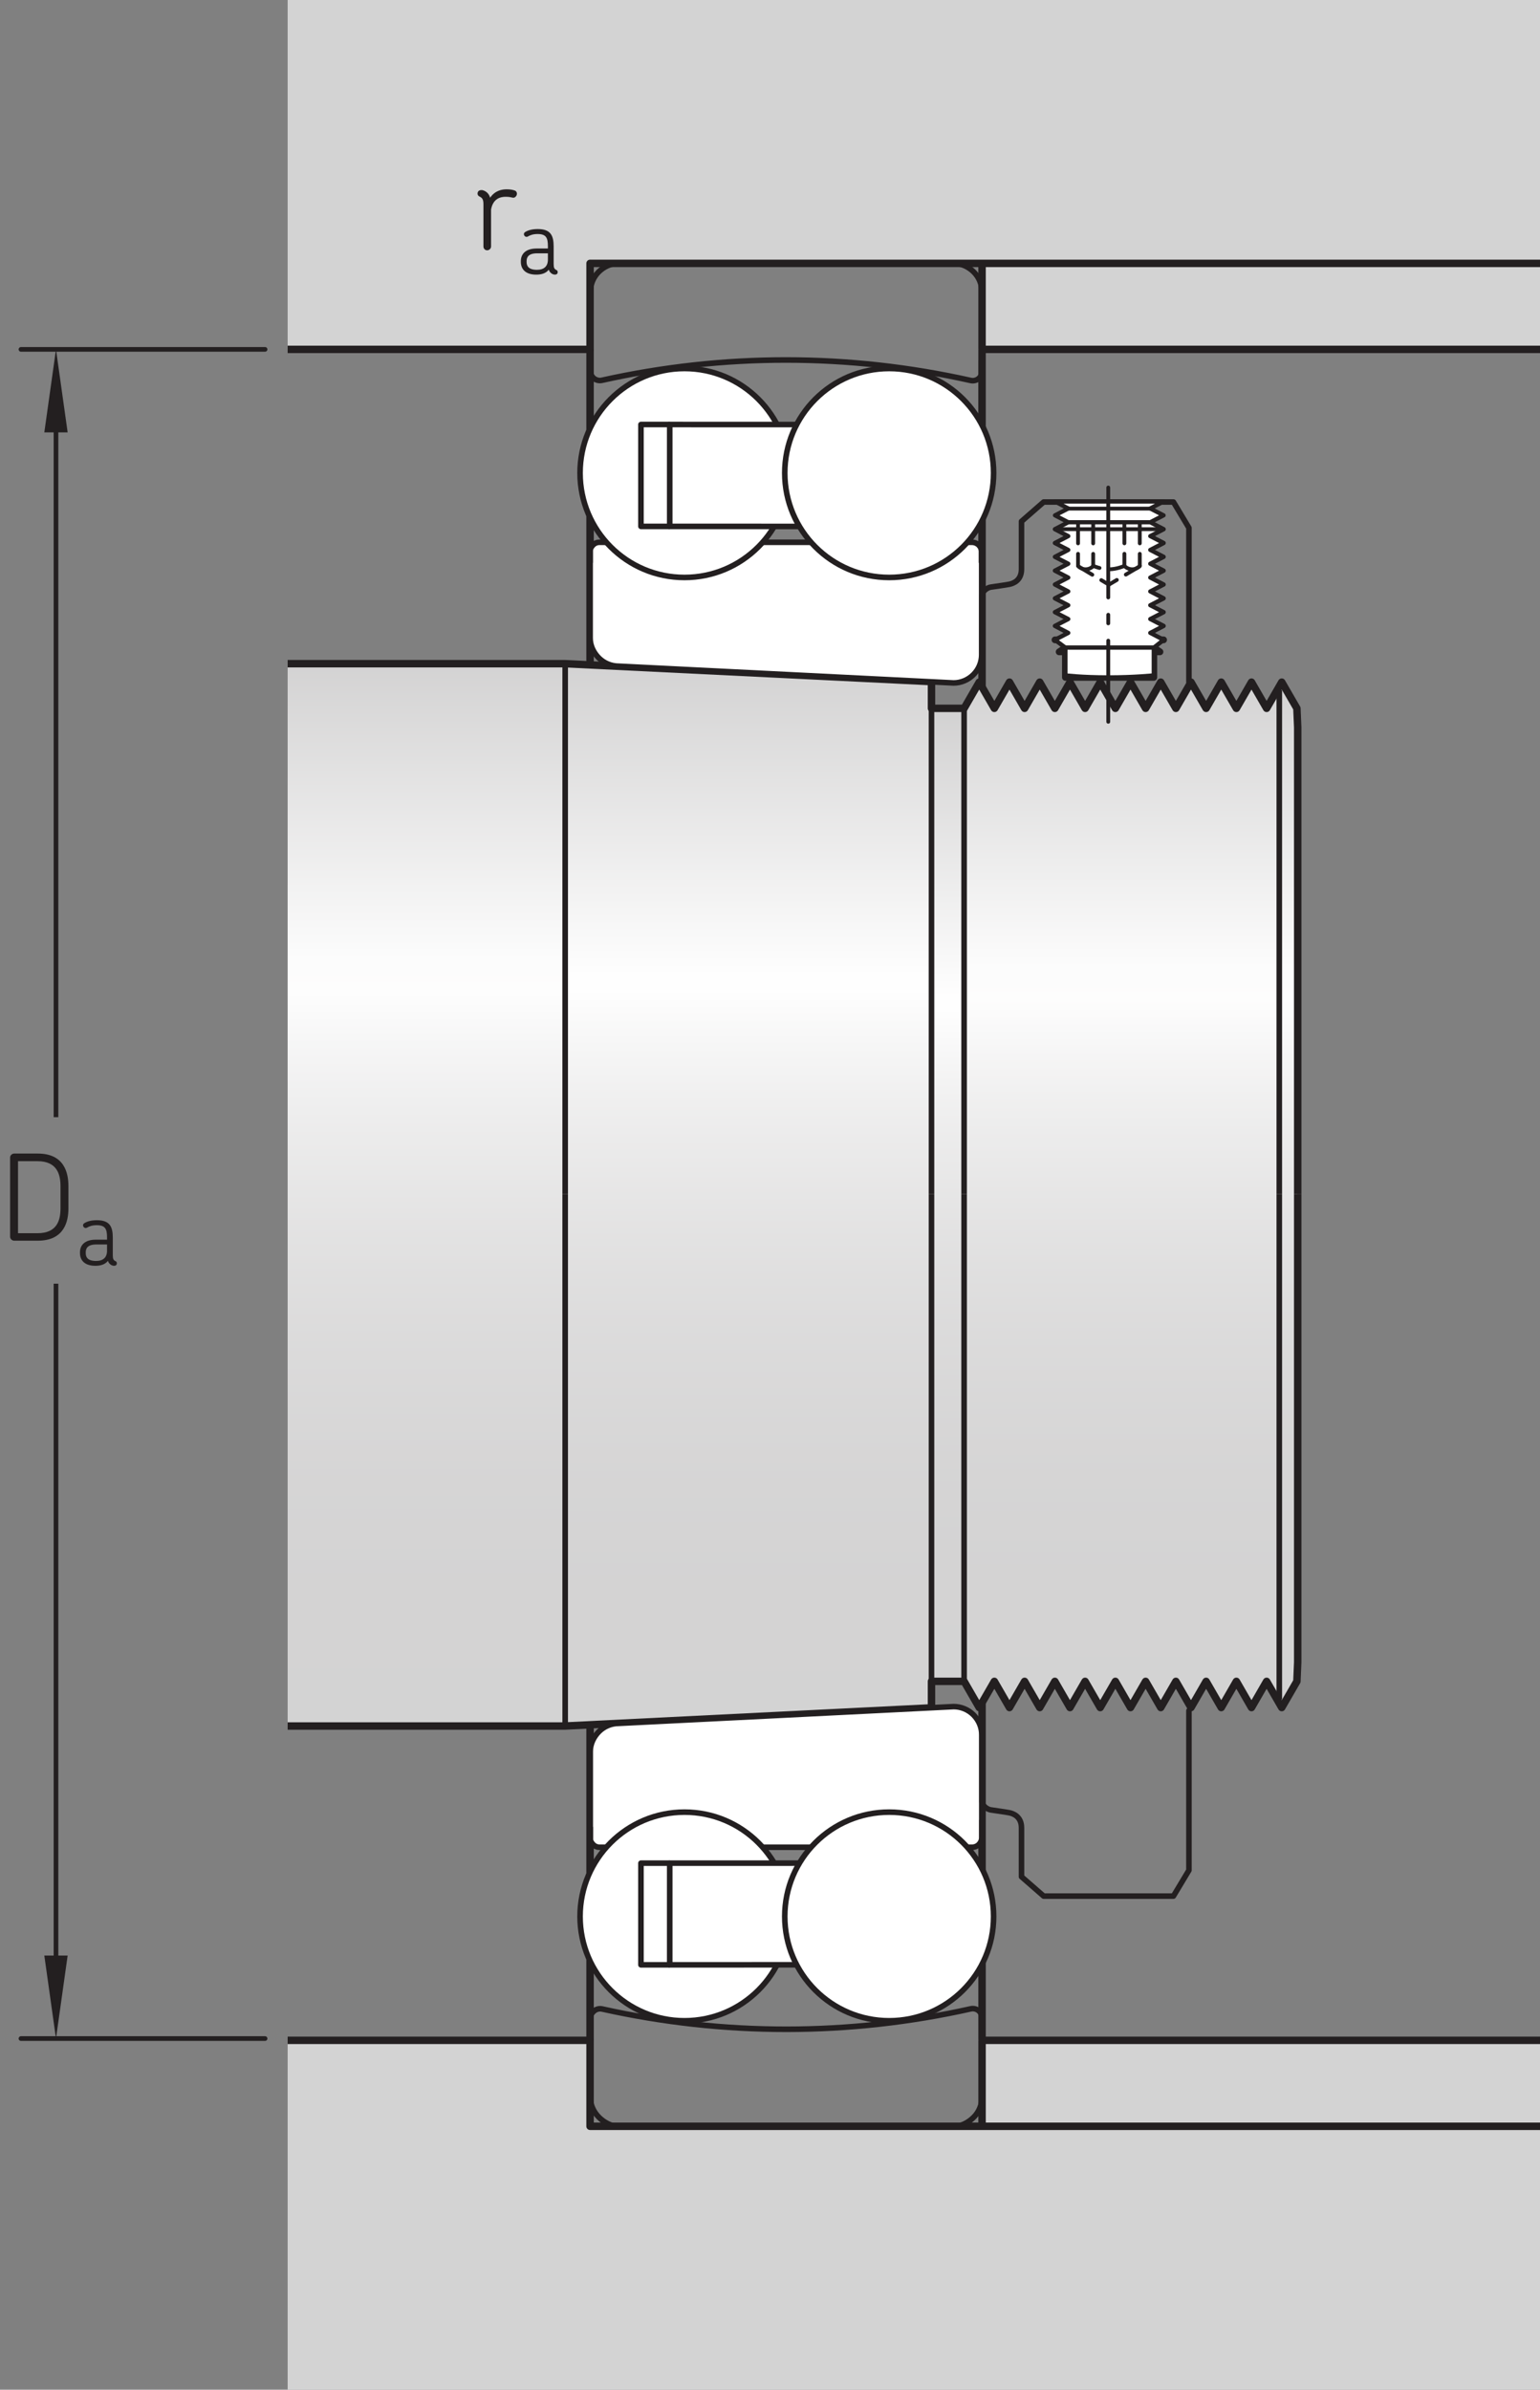 <?xml version="1.0" encoding="UTF-8"?>
<svg xmlns="http://www.w3.org/2000/svg" xmlns:xlink="http://www.w3.org/1999/xlink" width="154.73pt" height="239.99pt" viewBox="0 0 154.73 239.99" version="1.1">
<rect x="0" y="0" width="154.73" height="239.99" fill="#808080" stroke="none"/>
<defs>
<g>
<symbol overflow="visible" id="glyph0-0">
<path style="stroke:none;" d=""/>
</symbol>
<symbol overflow="visible" id="glyph0-1">
<path style="stroke:none;" d="M 6.875 -3.234 L 6.875 -5.484 C 6.875 -6.797 6.469 -8.75 3.797 -8.75 L 1.422 -8.75 C 1.203 -8.75 1.016 -8.562 1.016 -8.359 L 1.016 -0.391 C 1.016 -0.188 1.203 0 1.422 0 L 3.797 0 C 6.469 0 6.875 -1.953 6.875 -3.234 Z M 6.078 -3.25 C 6.078 -2.094 5.766 -0.75 3.766 -0.75 L 1.812 -0.75 L 1.812 -7.984 L 3.766 -7.984 C 5.75 -7.984 6.078 -6.641 6.078 -5.469 Z M 6.078 -3.25 "/>
</symbol>
<symbol overflow="visible" id="glyph0-2">
<path style="stroke:none;" d="M 4.391 -5.438 C 4.469 -5.609 4.422 -5.844 4.219 -5.922 C 4.016 -6 3.75 -6.047 3.391 -6.047 C 2.938 -6.047 2.234 -5.938 1.734 -5.203 C 1.641 -5.531 1.422 -5.844 0.953 -5.969 C 0.922 -5.969 0.875 -5.969 0.859 -5.969 C 0.609 -5.969 0.469 -5.828 0.469 -5.609 C 0.469 -5.5 0.531 -5.391 0.656 -5.328 C 0.922 -5.203 1.062 -5.062 1.062 -4.547 L 1.062 -0.312 C 1.062 -0.094 1.219 0.078 1.438 0.078 C 1.641 0.078 1.828 -0.094 1.828 -0.312 L 1.828 -4.016 C 2.031 -5.141 2.797 -5.297 3.297 -5.297 C 3.641 -5.297 3.812 -5.25 3.953 -5.219 C 4.156 -5.156 4.312 -5.281 4.391 -5.438 Z M 4.391 -5.438 "/>
</symbol>
<symbol overflow="visible" id="glyph1-0">
<path style="stroke:none;" d=""/>
</symbol>
<symbol overflow="visible" id="glyph1-1">
<path style="stroke:none;" d="M 4.047 -0.203 C 4.047 -0.312 4 -0.391 3.906 -0.422 C 3.719 -0.516 3.641 -0.625 3.641 -1.016 L 3.641 -2.781 C 3.641 -3.891 3.328 -4.531 2.047 -4.531 C 1.531 -4.531 1.109 -4.438 0.781 -4.234 C 0.484 -4.047 0.75 -3.625 1.047 -3.781 C 1.281 -3.922 1.578 -4.031 2.031 -4.031 C 2.891 -4.031 3.062 -3.641 3.062 -2.812 L 3.062 -2.578 L 1.938 -2.578 C 0.797 -2.578 0.344 -2 0.344 -1.312 L 0.344 -1.234 C 0.344 -0.547 0.766 0.047 1.891 0.047 C 2.297 0.047 2.828 -0.031 3.156 -0.453 C 3.188 -0.328 3.25 -0.219 3.344 -0.141 C 3.453 -0.016 3.641 0.047 3.766 0.047 C 3.922 0.047 4.047 -0.031 4.047 -0.203 Z M 3.062 -1.5 C 3.078 -0.781 2.656 -0.438 1.969 -0.438 C 1.125 -0.438 0.922 -0.812 0.922 -1.219 L 0.922 -1.312 C 0.922 -1.703 1.109 -2.094 1.984 -2.094 L 3.062 -2.094 Z M 3.062 -1.5 "/>
</symbol>
</g>
<clipPath id="clip1">
  <path d="M 56 66 L 94 66 L 94 174 L 56 174 Z M 56 66 "/>
</clipPath>
<clipPath id="clip2">
  <path d="M 93.59 171.512 L 56.785 173.336 L 56.785 66.652 L 93.59 68.453 Z M 93.59 171.512 "/>
</clipPath>
<clipPath id="clip3">
  <path d="M 93.59 171.512 L 56.785 173.336 L 56.785 66.652 L 93.59 68.453 Z M 93.59 171.512 "/>
</clipPath>
<linearGradient id="linear0" gradientUnits="userSpaceOnUse" x1="-0.002" y1="0" x2="1" y2="0" gradientTransform="matrix(0,106.567,-106.567,0,75.187,66.819)">
<stop offset="0" style="stop-color:rgb(82.745%,82.431%,82.509%);stop-opacity:1;"/>
<stop offset="0.004" style="stop-color:rgb(82.925%,82.616%,82.692%);stop-opacity:1;"/>
<stop offset="0.008" style="stop-color:rgb(83.105%,82.799%,82.875%);stop-opacity:1;"/>
<stop offset="0.012" style="stop-color:rgb(83.331%,83.028%,83.104%);stop-opacity:1;"/>
<stop offset="0.016" style="stop-color:rgb(83.557%,83.257%,83.331%);stop-opacity:1;"/>
<stop offset="0.02" style="stop-color:rgb(83.781%,83.487%,83.56%);stop-opacity:1;"/>
<stop offset="0.023" style="stop-color:rgb(84.007%,83.716%,83.788%);stop-opacity:1;"/>
<stop offset="0.027" style="stop-color:rgb(84.232%,83.945%,84.016%);stop-opacity:1;"/>
<stop offset="0.031" style="stop-color:rgb(84.456%,84.172%,84.242%);stop-opacity:1;"/>
<stop offset="0.035" style="stop-color:rgb(84.68%,84.402%,84.471%);stop-opacity:1;"/>
<stop offset="0.039" style="stop-color:rgb(84.906%,84.631%,84.698%);stop-opacity:1;"/>
<stop offset="0.043" style="stop-color:rgb(85.13%,84.86%,84.927%);stop-opacity:1;"/>
<stop offset="0.047" style="stop-color:rgb(85.356%,85.089%,85.156%);stop-opacity:1;"/>
<stop offset="0.051" style="stop-color:rgb(85.58%,85.318%,85.384%);stop-opacity:1;"/>
<stop offset="0.055" style="stop-color:rgb(85.806%,85.548%,85.612%);stop-opacity:1;"/>
<stop offset="0.059" style="stop-color:rgb(86.031%,85.777%,85.84%);stop-opacity:1;"/>
<stop offset="0.062" style="stop-color:rgb(86.255%,86.005%,86.067%);stop-opacity:1;"/>
<stop offset="0.066" style="stop-color:rgb(86.481%,86.234%,86.295%);stop-opacity:1;"/>
<stop offset="0.07" style="stop-color:rgb(86.705%,86.464%,86.523%);stop-opacity:1;"/>
<stop offset="0.074" style="stop-color:rgb(86.931%,86.693%,86.751%);stop-opacity:1;"/>
<stop offset="0.078" style="stop-color:rgb(87.155%,86.922%,86.98%);stop-opacity:1;"/>
<stop offset="0.082" style="stop-color:rgb(87.381%,87.151%,87.209%);stop-opacity:1;"/>
<stop offset="0.086" style="stop-color:rgb(87.604%,87.378%,87.434%);stop-opacity:1;"/>
<stop offset="0.09" style="stop-color:rgb(87.83%,87.608%,87.663%);stop-opacity:1;"/>
<stop offset="0.094" style="stop-color:rgb(88.054%,87.837%,87.891%);stop-opacity:1;"/>
<stop offset="0.098" style="stop-color:rgb(88.28%,88.066%,88.12%);stop-opacity:1;"/>
<stop offset="0.102" style="stop-color:rgb(88.504%,88.295%,88.347%);stop-opacity:1;"/>
<stop offset="0.105" style="stop-color:rgb(88.73%,88.525%,88.576%);stop-opacity:1;"/>
<stop offset="0.109" style="stop-color:rgb(88.954%,88.753%,88.803%);stop-opacity:1;"/>
<stop offset="0.113" style="stop-color:rgb(89.178%,88.982%,89.03%);stop-opacity:1;"/>
<stop offset="0.117" style="stop-color:rgb(89.404%,89.211%,89.259%);stop-opacity:1;"/>
<stop offset="0.121" style="stop-color:rgb(89.629%,89.439%,89.487%);stop-opacity:1;"/>
<stop offset="0.125" style="stop-color:rgb(89.854%,89.67%,89.716%);stop-opacity:1;"/>
<stop offset="0.129" style="stop-color:rgb(90.079%,89.899%,89.943%);stop-opacity:1;"/>
<stop offset="0.133" style="stop-color:rgb(90.303%,90.126%,90.17%);stop-opacity:1;"/>
<stop offset="0.137" style="stop-color:rgb(90.527%,90.355%,90.398%);stop-opacity:1;"/>
<stop offset="0.141" style="stop-color:rgb(90.753%,90.585%,90.627%);stop-opacity:1;"/>
<stop offset="0.145" style="stop-color:rgb(90.977%,90.814%,90.855%);stop-opacity:1;"/>
<stop offset="0.148" style="stop-color:rgb(91.203%,91.043%,91.083%);stop-opacity:1;"/>
<stop offset="0.152" style="stop-color:rgb(91.428%,91.272%,91.312%);stop-opacity:1;"/>
<stop offset="0.156" style="stop-color:rgb(91.653%,91.501%,91.539%);stop-opacity:1;"/>
<stop offset="0.16" style="stop-color:rgb(91.879%,91.731%,91.768%);stop-opacity:1;"/>
<stop offset="0.164" style="stop-color:rgb(92.102%,91.959%,91.994%);stop-opacity:1;"/>
<stop offset="0.168" style="stop-color:rgb(92.328%,92.188%,92.223%);stop-opacity:1;"/>
<stop offset="0.172" style="stop-color:rgb(92.552%,92.416%,92.45%);stop-opacity:1;"/>
<stop offset="0.176" style="stop-color:rgb(92.778%,92.647%,92.679%);stop-opacity:1;"/>
<stop offset="0.18" style="stop-color:rgb(93.002%,92.876%,92.908%);stop-opacity:1;"/>
<stop offset="0.184" style="stop-color:rgb(93.228%,93.105%,93.135%);stop-opacity:1;"/>
<stop offset="0.188" style="stop-color:rgb(93.451%,93.332%,93.362%);stop-opacity:1;"/>
<stop offset="0.191" style="stop-color:rgb(93.677%,93.562%,93.59%);stop-opacity:1;"/>
<stop offset="0.195" style="stop-color:rgb(93.901%,93.791%,93.819%);stop-opacity:1;"/>
<stop offset="0.199" style="stop-color:rgb(94.127%,94.02%,94.046%);stop-opacity:1;"/>
<stop offset="0.203" style="stop-color:rgb(94.353%,94.249%,94.275%);stop-opacity:1;"/>
<stop offset="0.207" style="stop-color:rgb(94.577%,94.478%,94.502%);stop-opacity:1;"/>
<stop offset="0.211" style="stop-color:rgb(94.801%,94.707%,94.73%);stop-opacity:1;"/>
<stop offset="0.215" style="stop-color:rgb(95.026%,94.936%,94.958%);stop-opacity:1;"/>
<stop offset="0.219" style="stop-color:rgb(95.251%,95.164%,95.186%);stop-opacity:1;"/>
<stop offset="0.223" style="stop-color:rgb(95.476%,95.393%,95.415%);stop-opacity:1;"/>
<stop offset="0.227" style="stop-color:rgb(95.702%,95.624%,95.642%);stop-opacity:1;"/>
<stop offset="0.23" style="stop-color:rgb(95.926%,95.853%,95.871%);stop-opacity:1;"/>
<stop offset="0.234" style="stop-color:rgb(96.152%,96.082%,96.098%);stop-opacity:1;"/>
<stop offset="0.238" style="stop-color:rgb(96.376%,96.31%,96.327%);stop-opacity:1;"/>
<stop offset="0.242" style="stop-color:rgb(96.6%,96.538%,96.555%);stop-opacity:1;"/>
<stop offset="0.246" style="stop-color:rgb(96.826%,96.768%,96.782%);stop-opacity:1;"/>
<stop offset="0.25" style="stop-color:rgb(97.05%,96.997%,97.011%);stop-opacity:1;"/>
<stop offset="0.254" style="stop-color:rgb(97.276%,97.226%,97.238%);stop-opacity:1;"/>
<stop offset="0.258" style="stop-color:rgb(97.501%,97.455%,97.467%);stop-opacity:1;"/>
<stop offset="0.262" style="stop-color:rgb(97.726%,97.685%,97.694%);stop-opacity:1;"/>
<stop offset="0.266" style="stop-color:rgb(97.949%,97.913%,97.922%);stop-opacity:1;"/>
<stop offset="0.27" style="stop-color:rgb(98.175%,98.141%,98.149%);stop-opacity:1;"/>
<stop offset="0.273" style="stop-color:rgb(98.399%,98.37%,98.378%);stop-opacity:1;"/>
<stop offset="0.277" style="stop-color:rgb(98.625%,98.599%,98.607%);stop-opacity:1;"/>
<stop offset="0.281" style="stop-color:rgb(98.849%,98.83%,98.834%);stop-opacity:1;"/>
<stop offset="0.285" style="stop-color:rgb(99.075%,99.059%,99.063%);stop-opacity:1;"/>
<stop offset="0.289" style="stop-color:rgb(99.3%,99.286%,99.289%);stop-opacity:1;"/>
<stop offset="0.293" style="stop-color:rgb(99.524%,99.515%,99.518%);stop-opacity:1;"/>
<stop offset="0.297" style="stop-color:rgb(99.75%,99.745%,99.745%);stop-opacity:1;"/>
<stop offset="0.305" style="stop-color:rgb(99.768%,99.763%,99.765%);stop-opacity:1;"/>
<stop offset="0.309" style="stop-color:rgb(99.545%,99.536%,99.539%);stop-opacity:1;"/>
<stop offset="0.312" style="stop-color:rgb(99.306%,99.294%,99.297%);stop-opacity:1;"/>
<stop offset="0.316" style="stop-color:rgb(99.071%,99.054%,99.059%);stop-opacity:1;"/>
<stop offset="0.32" style="stop-color:rgb(98.836%,98.814%,98.819%);stop-opacity:1;"/>
<stop offset="0.324" style="stop-color:rgb(98.604%,98.578%,98.586%);stop-opacity:1;"/>
<stop offset="0.328" style="stop-color:rgb(98.372%,98.343%,98.351%);stop-opacity:1;"/>
<stop offset="0.332" style="stop-color:rgb(98.146%,98.112%,98.12%);stop-opacity:1;"/>
<stop offset="0.336" style="stop-color:rgb(97.919%,97.881%,97.89%);stop-opacity:1;"/>
<stop offset="0.34" style="stop-color:rgb(97.696%,97.653%,97.664%);stop-opacity:1;"/>
<stop offset="0.344" style="stop-color:rgb(97.472%,97.426%,97.437%);stop-opacity:1;"/>
<stop offset="0.348" style="stop-color:rgb(97.253%,97.203%,97.215%);stop-opacity:1;"/>
<stop offset="0.352" style="stop-color:rgb(97.034%,96.979%,96.992%);stop-opacity:1;"/>
<stop offset="0.355" style="stop-color:rgb(96.819%,96.761%,96.776%);stop-opacity:1;"/>
<stop offset="0.359" style="stop-color:rgb(96.603%,96.541%,96.556%);stop-opacity:1;"/>
<stop offset="0.363" style="stop-color:rgb(96.393%,96.327%,96.342%);stop-opacity:1;"/>
<stop offset="0.367" style="stop-color:rgb(96.181%,96.111%,96.129%);stop-opacity:1;"/>
<stop offset="0.371" style="stop-color:rgb(95.973%,95.9%,95.918%);stop-opacity:1;"/>
<stop offset="0.375" style="stop-color:rgb(95.766%,95.689%,95.708%);stop-opacity:1;"/>
<stop offset="0.379" style="stop-color:rgb(95.563%,95.482%,95.502%);stop-opacity:1;"/>
<stop offset="0.383" style="stop-color:rgb(95.358%,95.274%,95.296%);stop-opacity:1;"/>
<stop offset="0.387" style="stop-color:rgb(95.16%,95.073%,95.094%);stop-opacity:1;"/>
<stop offset="0.391" style="stop-color:rgb(94.96%,94.868%,94.891%);stop-opacity:1;"/>
<stop offset="0.395" style="stop-color:rgb(94.765%,94.669%,94.693%);stop-opacity:1;"/>
<stop offset="0.398" style="stop-color:rgb(94.568%,94.469%,94.493%);stop-opacity:1;"/>
<stop offset="0.402" style="stop-color:rgb(94.377%,94.275%,94.301%);stop-opacity:1;"/>
<stop offset="0.406" style="stop-color:rgb(94.185%,94.08%,94.106%);stop-opacity:1;"/>
<stop offset="0.41" style="stop-color:rgb(93.997%,93.887%,93.915%);stop-opacity:1;"/>
<stop offset="0.414" style="stop-color:rgb(93.808%,93.695%,93.724%);stop-opacity:1;"/>
<stop offset="0.418" style="stop-color:rgb(93.623%,93.507%,93.536%);stop-opacity:1;"/>
<stop offset="0.422" style="stop-color:rgb(93.44%,93.32%,93.35%);stop-opacity:1;"/>
<stop offset="0.426" style="stop-color:rgb(93.259%,93.137%,93.167%);stop-opacity:1;"/>
<stop offset="0.43" style="stop-color:rgb(93.079%,92.953%,92.984%);stop-opacity:1;"/>
<stop offset="0.434" style="stop-color:rgb(92.903%,92.773%,92.805%);stop-opacity:1;"/>
<stop offset="0.438" style="stop-color:rgb(92.726%,92.593%,92.627%);stop-opacity:1;"/>
<stop offset="0.441" style="stop-color:rgb(92.554%,92.418%,92.451%);stop-opacity:1;"/>
<stop offset="0.445" style="stop-color:rgb(92.38%,92.241%,92.276%);stop-opacity:1;"/>
<stop offset="0.449" style="stop-color:rgb(92.21%,92.068%,92.104%);stop-opacity:1;"/>
<stop offset="0.453" style="stop-color:rgb(92.041%,91.896%,91.931%);stop-opacity:1;"/>
<stop offset="0.461" style="stop-color:rgb(91.876%,91.728%,91.765%);stop-opacity:1;"/>
<stop offset="0.469" style="stop-color:rgb(91.548%,91.394%,91.432%);stop-opacity:1;"/>
<stop offset="0.477" style="stop-color:rgb(91.226%,91.068%,91.107%);stop-opacity:1;"/>
<stop offset="0.484" style="stop-color:rgb(90.913%,90.749%,90.79%);stop-opacity:1;"/>
<stop offset="0.492" style="stop-color:rgb(90.607%,90.436%,90.479%);stop-opacity:1;"/>
<stop offset="0.5" style="stop-color:rgb(90.308%,90.132%,90.175%);stop-opacity:1;"/>
<stop offset="0.508" style="stop-color:rgb(90.016%,89.835%,89.879%);stop-opacity:1;"/>
<stop offset="0.516" style="stop-color:rgb(89.731%,89.543%,89.59%);stop-opacity:1;"/>
<stop offset="0.523" style="stop-color:rgb(89.453%,89.261%,89.308%);stop-opacity:1;"/>
<stop offset="0.531" style="stop-color:rgb(89.18%,88.983%,89.032%);stop-opacity:1;"/>
<stop offset="0.539" style="stop-color:rgb(88.916%,88.713%,88.763%);stop-opacity:1;"/>
<stop offset="0.547" style="stop-color:rgb(88.657%,88.451%,88.503%);stop-opacity:1;"/>
<stop offset="0.555" style="stop-color:rgb(88.406%,88.194%,88.248%);stop-opacity:1;"/>
<stop offset="0.562" style="stop-color:rgb(88.159%,87.944%,87.997%);stop-opacity:1;"/>
<stop offset="0.57" style="stop-color:rgb(87.921%,87.701%,87.756%);stop-opacity:1;"/>
<stop offset="0.578" style="stop-color:rgb(87.689%,87.466%,87.521%);stop-opacity:1;"/>
<stop offset="0.586" style="stop-color:rgb(87.465%,87.236%,87.294%);stop-opacity:1;"/>
<stop offset="0.594" style="stop-color:rgb(87.245%,87.013%,87.07%);stop-opacity:1;"/>
<stop offset="0.602" style="stop-color:rgb(87.032%,86.795%,86.855%);stop-opacity:1;"/>
<stop offset="0.609" style="stop-color:rgb(86.826%,86.584%,86.646%);stop-opacity:1;"/>
<stop offset="0.617" style="stop-color:rgb(86.624%,86.382%,86.443%);stop-opacity:1;"/>
<stop offset="0.625" style="stop-color:rgb(86.43%,86.183%,86.244%);stop-opacity:1;"/>
<stop offset="0.633" style="stop-color:rgb(86.241%,85.991%,86.053%);stop-opacity:1;"/>
<stop offset="0.641" style="stop-color:rgb(86.06%,85.805%,85.869%);stop-opacity:1;"/>
<stop offset="0.648" style="stop-color:rgb(85.881%,85.625%,85.687%);stop-opacity:1;"/>
<stop offset="0.656" style="stop-color:rgb(85.712%,85.451%,85.516%);stop-opacity:1;"/>
<stop offset="0.672" style="stop-color:rgb(85.468%,85.204%,85.269%);stop-opacity:1;"/>
<stop offset="0.688" style="stop-color:rgb(85.159%,84.889%,84.956%);stop-opacity:1;"/>
<stop offset="0.703" style="stop-color:rgb(84.874%,84.599%,84.666%);stop-opacity:1;"/>
<stop offset="0.719" style="stop-color:rgb(84.61%,84.329%,84.399%);stop-opacity:1;"/>
<stop offset="0.734" style="stop-color:rgb(84.367%,84.084%,84.154%);stop-opacity:1;"/>
<stop offset="0.75" style="stop-color:rgb(84.143%,83.855%,83.926%);stop-opacity:1;"/>
<stop offset="0.766" style="stop-color:rgb(83.94%,83.649%,83.72%);stop-opacity:1;"/>
<stop offset="0.781" style="stop-color:rgb(83.757%,83.461%,83.534%);stop-opacity:1;"/>
<stop offset="0.812" style="stop-color:rgb(83.519%,83.22%,83.295%);stop-opacity:1;"/>
<stop offset="0.844" style="stop-color:rgb(83.257%,82.951%,83.028%);stop-opacity:1;"/>
<stop offset="0.875" style="stop-color:rgb(83.057%,82.748%,82.825%);stop-opacity:1;"/>
<stop offset="1" style="stop-color:rgb(82.858%,82.547%,82.625%);stop-opacity:1;"/>
</linearGradient>
<clipPath id="clip4">
  <path d="M 96 68 L 131 68 L 131 172 L 96 172 Z M 96 68 "/>
</clipPath>
<clipPath id="clip5">
  <path d="M 96.867 168.852 L 98.387 171.484 L 99.906 168.852 L 101.426 171.484 L 102.945 168.852 L 104.473 171.492 L 105.992 168.859 L 107.504 171.484 L 109.023 168.852 L 110.543 171.484 L 112.07 168.859 L 113.586 171.484 L 115.105 168.852 L 116.645 171.473 L 118.145 168.852 L 119.664 171.484 L 121.184 168.852 L 122.703 171.484 L 124.223 168.852 L 125.742 171.484 L 127.262 168.852 L 128.781 171.484 L 130.305 168.852 L 130.387 71.184 L 128.781 68.504 L 127.262 71.137 L 125.742 68.504 L 124.223 71.137 L 122.703 68.504 L 121.191 71.125 L 119.664 68.504 L 118.145 71.137 L 116.625 68.504 L 115.109 71.125 L 113.586 68.504 L 112.07 71.125 L 110.551 68.492 L 109.023 71.137 L 107.504 68.504 L 105.984 71.137 L 104.465 68.504 L 102.949 71.125 L 101.434 68.492 L 99.906 71.137 L 98.387 68.504 L 96.867 71.137 Z M 96.867 168.852 "/>
</clipPath>
<clipPath id="clip6">
  <path d="M 96.867 168.852 L 98.387 171.484 L 99.906 168.852 L 101.426 171.484 L 102.945 168.852 L 104.473 171.492 L 105.992 168.859 L 107.504 171.484 L 109.023 168.852 L 110.543 171.484 L 112.07 168.859 L 113.586 171.484 L 115.105 168.852 L 116.645 171.473 L 118.145 168.852 L 119.664 171.484 L 121.184 168.852 L 122.703 171.484 L 124.223 168.852 L 125.742 171.484 L 127.262 168.852 L 128.781 171.484 L 130.305 168.852 L 130.387 71.184 L 128.781 68.504 L 127.262 71.137 L 125.742 68.504 L 124.223 71.137 L 122.703 68.504 L 121.191 71.125 L 119.664 68.504 L 118.145 71.137 L 116.625 68.504 L 115.109 71.125 L 113.586 68.504 L 112.07 71.125 L 110.551 68.492 L 109.023 71.137 L 107.504 68.504 L 105.984 71.137 L 104.465 68.504 L 102.949 71.125 L 101.434 68.492 L 99.906 71.137 L 98.387 68.504 L 96.867 71.137 "/>
</clipPath>
<linearGradient id="linear1" gradientUnits="userSpaceOnUse" x1="0" y1="0" x2="1" y2="0" gradientTransform="matrix(0,103.002,-103.002,0,113.626,68.492)">
<stop offset="0" style="stop-color:rgb(82.745%,82.431%,82.509%);stop-opacity:1;"/>
<stop offset="0.004" style="stop-color:rgb(82.971%,82.661%,82.738%);stop-opacity:1;"/>
<stop offset="0.008" style="stop-color:rgb(83.195%,82.89%,82.967%);stop-opacity:1;"/>
<stop offset="0.012" style="stop-color:rgb(83.421%,83.119%,83.194%);stop-opacity:1;"/>
<stop offset="0.016" style="stop-color:rgb(83.644%,83.347%,83.421%);stop-opacity:1;"/>
<stop offset="0.02" style="stop-color:rgb(83.87%,83.575%,83.649%);stop-opacity:1;"/>
<stop offset="0.023" style="stop-color:rgb(84.093%,83.804%,83.876%);stop-opacity:1;"/>
<stop offset="0.027" style="stop-color:rgb(84.319%,84.033%,84.103%);stop-opacity:1;"/>
<stop offset="0.031" style="stop-color:rgb(84.544%,84.262%,84.332%);stop-opacity:1;"/>
<stop offset="0.035" style="stop-color:rgb(84.769%,84.491%,84.561%);stop-opacity:1;"/>
<stop offset="0.039" style="stop-color:rgb(84.993%,84.72%,84.787%);stop-opacity:1;"/>
<stop offset="0.043" style="stop-color:rgb(85.217%,84.949%,85.016%);stop-opacity:1;"/>
<stop offset="0.047" style="stop-color:rgb(85.442%,85.176%,85.242%);stop-opacity:1;"/>
<stop offset="0.051" style="stop-color:rgb(85.666%,85.405%,85.471%);stop-opacity:1;"/>
<stop offset="0.055" style="stop-color:rgb(85.892%,85.635%,85.698%);stop-opacity:1;"/>
<stop offset="0.059" style="stop-color:rgb(86.116%,85.864%,85.927%);stop-opacity:1;"/>
<stop offset="0.062" style="stop-color:rgb(86.34%,86.092%,86.154%);stop-opacity:1;"/>
<stop offset="0.066" style="stop-color:rgb(86.566%,86.32%,86.382%);stop-opacity:1;"/>
<stop offset="0.07" style="stop-color:rgb(86.789%,86.549%,86.609%);stop-opacity:1;"/>
<stop offset="0.074" style="stop-color:rgb(87.015%,86.778%,86.836%);stop-opacity:1;"/>
<stop offset="0.078" style="stop-color:rgb(87.239%,87.007%,87.065%);stop-opacity:1;"/>
<stop offset="0.082" style="stop-color:rgb(87.465%,87.236%,87.294%);stop-opacity:1;"/>
<stop offset="0.086" style="stop-color:rgb(87.689%,87.465%,87.52%);stop-opacity:1;"/>
<stop offset="0.09" style="stop-color:rgb(87.914%,87.694%,87.749%);stop-opacity:1;"/>
<stop offset="0.094" style="stop-color:rgb(88.138%,87.921%,87.975%);stop-opacity:1;"/>
<stop offset="0.098" style="stop-color:rgb(88.362%,88.15%,88.203%);stop-opacity:1;"/>
<stop offset="0.102" style="stop-color:rgb(88.588%,88.38%,88.431%);stop-opacity:1;"/>
<stop offset="0.105" style="stop-color:rgb(88.812%,88.609%,88.66%);stop-opacity:1;"/>
<stop offset="0.109" style="stop-color:rgb(89.037%,88.837%,88.887%);stop-opacity:1;"/>
<stop offset="0.113" style="stop-color:rgb(89.261%,89.066%,89.114%);stop-opacity:1;"/>
<stop offset="0.117" style="stop-color:rgb(89.485%,89.294%,89.342%);stop-opacity:1;"/>
<stop offset="0.121" style="stop-color:rgb(89.711%,89.523%,89.569%);stop-opacity:1;"/>
<stop offset="0.125" style="stop-color:rgb(89.935%,89.752%,89.798%);stop-opacity:1;"/>
<stop offset="0.129" style="stop-color:rgb(90.161%,89.981%,90.025%);stop-opacity:1;"/>
<stop offset="0.133" style="stop-color:rgb(90.384%,90.21%,90.253%);stop-opacity:1;"/>
<stop offset="0.137" style="stop-color:rgb(90.61%,90.439%,90.482%);stop-opacity:1;"/>
<stop offset="0.141" style="stop-color:rgb(90.834%,90.666%,90.707%);stop-opacity:1;"/>
<stop offset="0.145" style="stop-color:rgb(91.058%,90.895%,90.936%);stop-opacity:1;"/>
<stop offset="0.148" style="stop-color:rgb(91.284%,91.125%,91.164%);stop-opacity:1;"/>
<stop offset="0.152" style="stop-color:rgb(91.508%,91.354%,91.393%);stop-opacity:1;"/>
<stop offset="0.156" style="stop-color:rgb(91.733%,91.582%,91.62%);stop-opacity:1;"/>
<stop offset="0.16" style="stop-color:rgb(91.957%,91.811%,91.847%);stop-opacity:1;"/>
<stop offset="0.164" style="stop-color:rgb(92.181%,92.039%,92.075%);stop-opacity:1;"/>
<stop offset="0.168" style="stop-color:rgb(92.406%,92.268%,92.302%);stop-opacity:1;"/>
<stop offset="0.172" style="stop-color:rgb(92.632%,92.497%,92.531%);stop-opacity:1;"/>
<stop offset="0.176" style="stop-color:rgb(92.856%,92.726%,92.758%);stop-opacity:1;"/>
<stop offset="0.18" style="stop-color:rgb(93.08%,92.955%,92.986%);stop-opacity:1;"/>
<stop offset="0.184" style="stop-color:rgb(93.306%,93.184%,93.214%);stop-opacity:1;"/>
<stop offset="0.188" style="stop-color:rgb(93.529%,93.411%,93.44%);stop-opacity:1;"/>
<stop offset="0.191" style="stop-color:rgb(93.755%,93.64%,93.669%);stop-opacity:1;"/>
<stop offset="0.195" style="stop-color:rgb(93.979%,93.871%,93.896%);stop-opacity:1;"/>
<stop offset="0.199" style="stop-color:rgb(94.205%,94.099%,94.125%);stop-opacity:1;"/>
<stop offset="0.203" style="stop-color:rgb(94.429%,94.327%,94.353%);stop-opacity:1;"/>
<stop offset="0.207" style="stop-color:rgb(94.653%,94.556%,94.58%);stop-opacity:1;"/>
<stop offset="0.211" style="stop-color:rgb(94.878%,94.785%,94.807%);stop-opacity:1;"/>
<stop offset="0.215" style="stop-color:rgb(95.102%,95.013%,95.035%);stop-opacity:1;"/>
<stop offset="0.219" style="stop-color:rgb(95.328%,95.242%,95.264%);stop-opacity:1;"/>
<stop offset="0.223" style="stop-color:rgb(95.552%,95.471%,95.491%);stop-opacity:1;"/>
<stop offset="0.227" style="stop-color:rgb(95.776%,95.7%,95.718%);stop-opacity:1;"/>
<stop offset="0.23" style="stop-color:rgb(96.001%,95.929%,95.947%);stop-opacity:1;"/>
<stop offset="0.234" style="stop-color:rgb(96.225%,96.156%,96.173%);stop-opacity:1;"/>
<stop offset="0.238" style="stop-color:rgb(96.451%,96.385%,96.402%);stop-opacity:1;"/>
<stop offset="0.242" style="stop-color:rgb(96.675%,96.616%,96.629%);stop-opacity:1;"/>
<stop offset="0.246" style="stop-color:rgb(96.901%,96.844%,96.858%);stop-opacity:1;"/>
<stop offset="0.25" style="stop-color:rgb(97.124%,97.072%,97.086%);stop-opacity:1;"/>
<stop offset="0.254" style="stop-color:rgb(97.35%,97.301%,97.313%);stop-opacity:1;"/>
<stop offset="0.258" style="stop-color:rgb(97.574%,97.53%,97.54%);stop-opacity:1;"/>
<stop offset="0.262" style="stop-color:rgb(97.798%,97.758%,97.768%);stop-opacity:1;"/>
<stop offset="0.266" style="stop-color:rgb(98.024%,97.987%,97.997%);stop-opacity:1;"/>
<stop offset="0.27" style="stop-color:rgb(98.248%,98.216%,98.224%);stop-opacity:1;"/>
<stop offset="0.273" style="stop-color:rgb(98.473%,98.445%,98.451%);stop-opacity:1;"/>
<stop offset="0.277" style="stop-color:rgb(98.697%,98.674%,98.68%);stop-opacity:1;"/>
<stop offset="0.281" style="stop-color:rgb(98.921%,98.901%,98.906%);stop-opacity:1;"/>
<stop offset="0.312" style="stop-color:rgb(99.077%,99.06%,99.063%);stop-opacity:1;"/>
<stop offset="0.316" style="stop-color:rgb(98.997%,98.979%,98.984%);stop-opacity:1;"/>
<stop offset="0.32" style="stop-color:rgb(98.763%,98.741%,98.746%);stop-opacity:1;"/>
<stop offset="0.324" style="stop-color:rgb(98.532%,98.506%,98.512%);stop-opacity:1;"/>
<stop offset="0.328" style="stop-color:rgb(98.302%,98.271%,98.279%);stop-opacity:1;"/>
<stop offset="0.332" style="stop-color:rgb(98.076%,98.041%,98.05%);stop-opacity:1;"/>
<stop offset="0.336" style="stop-color:rgb(97.85%,97.81%,97.82%);stop-opacity:1;"/>
<stop offset="0.34" style="stop-color:rgb(97.627%,97.585%,97.595%);stop-opacity:1;"/>
<stop offset="0.344" style="stop-color:rgb(97.404%,97.357%,97.369%);stop-opacity:1;"/>
<stop offset="0.348" style="stop-color:rgb(97.186%,97.134%,97.148%);stop-opacity:1;"/>
<stop offset="0.352" style="stop-color:rgb(96.968%,96.913%,96.927%);stop-opacity:1;"/>
<stop offset="0.355" style="stop-color:rgb(96.753%,96.693%,96.709%);stop-opacity:1;"/>
<stop offset="0.359" style="stop-color:rgb(96.538%,96.475%,96.49%);stop-opacity:1;"/>
<stop offset="0.363" style="stop-color:rgb(96.329%,96.263%,96.278%);stop-opacity:1;"/>
<stop offset="0.367" style="stop-color:rgb(96.118%,96.048%,96.065%);stop-opacity:1;"/>
<stop offset="0.371" style="stop-color:rgb(95.912%,95.837%,95.856%);stop-opacity:1;"/>
<stop offset="0.375" style="stop-color:rgb(95.705%,95.627%,95.647%);stop-opacity:1;"/>
<stop offset="0.379" style="stop-color:rgb(95.503%,95.421%,95.441%);stop-opacity:1;"/>
<stop offset="0.383" style="stop-color:rgb(95.3%,95.215%,95.236%);stop-opacity:1;"/>
<stop offset="0.387" style="stop-color:rgb(95.1%,95.012%,95.033%);stop-opacity:1;"/>
<stop offset="0.391" style="stop-color:rgb(94.902%,94.809%,94.832%);stop-opacity:1;"/>
<stop offset="0.395" style="stop-color:rgb(94.707%,94.611%,94.635%);stop-opacity:1;"/>
<stop offset="0.398" style="stop-color:rgb(94.513%,94.412%,94.438%);stop-opacity:1;"/>
<stop offset="0.402" style="stop-color:rgb(94.322%,94.218%,94.244%);stop-opacity:1;"/>
<stop offset="0.406" style="stop-color:rgb(94.131%,94.025%,94.051%);stop-opacity:1;"/>
<stop offset="0.41" style="stop-color:rgb(93.944%,93.834%,93.861%);stop-opacity:1;"/>
<stop offset="0.414" style="stop-color:rgb(93.756%,93.642%,93.671%);stop-opacity:1;"/>
<stop offset="0.418" style="stop-color:rgb(93.573%,93.456%,93.484%);stop-opacity:1;"/>
<stop offset="0.422" style="stop-color:rgb(93.388%,93.268%,93.298%);stop-opacity:1;"/>
<stop offset="0.426" style="stop-color:rgb(93.21%,93.086%,93.117%);stop-opacity:1;"/>
<stop offset="0.43" style="stop-color:rgb(93.03%,92.902%,92.934%);stop-opacity:1;"/>
<stop offset="0.434" style="stop-color:rgb(92.854%,92.725%,92.757%);stop-opacity:1;"/>
<stop offset="0.438" style="stop-color:rgb(92.677%,92.545%,92.578%);stop-opacity:1;"/>
<stop offset="0.441" style="stop-color:rgb(92.505%,92.369%,92.403%);stop-opacity:1;"/>
<stop offset="0.445" style="stop-color:rgb(92.332%,92.194%,92.227%);stop-opacity:1;"/>
<stop offset="0.453" style="stop-color:rgb(92.165%,92.021%,92.056%);stop-opacity:1;"/>
<stop offset="0.461" style="stop-color:rgb(91.83%,91.682%,91.719%);stop-opacity:1;"/>
<stop offset="0.469" style="stop-color:rgb(91.504%,91.35%,91.388%);stop-opacity:1;"/>
<stop offset="0.477" style="stop-color:rgb(91.185%,91.025%,91.064%);stop-opacity:1;"/>
<stop offset="0.484" style="stop-color:rgb(90.872%,90.707%,90.749%);stop-opacity:1;"/>
<stop offset="0.492" style="stop-color:rgb(90.567%,90.396%,90.439%);stop-opacity:1;"/>
<stop offset="0.5" style="stop-color:rgb(90.268%,90.091%,90.135%);stop-opacity:1;"/>
<stop offset="0.508" style="stop-color:rgb(89.978%,89.795%,89.841%);stop-opacity:1;"/>
<stop offset="0.516" style="stop-color:rgb(89.694%,89.507%,89.554%);stop-opacity:1;"/>
<stop offset="0.523" style="stop-color:rgb(89.417%,89.224%,89.272%);stop-opacity:1;"/>
<stop offset="0.531" style="stop-color:rgb(89.146%,88.95%,88.998%);stop-opacity:1;"/>
<stop offset="0.539" style="stop-color:rgb(88.882%,88.68%,88.73%);stop-opacity:1;"/>
<stop offset="0.547" style="stop-color:rgb(88.626%,88.419%,88.47%);stop-opacity:1;"/>
<stop offset="0.555" style="stop-color:rgb(88.374%,88.162%,88.216%);stop-opacity:1;"/>
<stop offset="0.562" style="stop-color:rgb(88.13%,87.915%,87.968%);stop-opacity:1;"/>
<stop offset="0.57" style="stop-color:rgb(87.892%,87.672%,87.727%);stop-opacity:1;"/>
<stop offset="0.578" style="stop-color:rgb(87.662%,87.437%,87.494%);stop-opacity:1;"/>
<stop offset="0.586" style="stop-color:rgb(87.437%,87.209%,87.265%);stop-opacity:1;"/>
<stop offset="0.594" style="stop-color:rgb(87.219%,86.987%,87.045%);stop-opacity:1;"/>
<stop offset="0.602" style="stop-color:rgb(87.009%,86.772%,86.83%);stop-opacity:1;"/>
<stop offset="0.609" style="stop-color:rgb(86.801%,86.562%,86.621%);stop-opacity:1;"/>
<stop offset="0.617" style="stop-color:rgb(86.603%,86.359%,86.42%);stop-opacity:1;"/>
<stop offset="0.625" style="stop-color:rgb(86.409%,86.162%,86.223%);stop-opacity:1;"/>
<stop offset="0.633" style="stop-color:rgb(86.221%,85.97%,86.032%);stop-opacity:1;"/>
<stop offset="0.641" style="stop-color:rgb(86.04%,85.785%,85.847%);stop-opacity:1;"/>
<stop offset="0.648" style="stop-color:rgb(85.863%,85.605%,85.669%);stop-opacity:1;"/>
<stop offset="0.656" style="stop-color:rgb(85.693%,85.432%,85.497%);stop-opacity:1;"/>
<stop offset="0.672" style="stop-color:rgb(85.451%,85.185%,85.252%);stop-opacity:1;"/>
<stop offset="0.688" style="stop-color:rgb(85.144%,84.874%,84.941%);stop-opacity:1;"/>
<stop offset="0.703" style="stop-color:rgb(84.86%,84.584%,84.653%);stop-opacity:1;"/>
<stop offset="0.719" style="stop-color:rgb(84.596%,84.315%,84.386%);stop-opacity:1;"/>
<stop offset="0.734" style="stop-color:rgb(84.354%,84.07%,84.14%);stop-opacity:1;"/>
<stop offset="0.75" style="stop-color:rgb(84.132%,83.844%,83.916%);stop-opacity:1;"/>
<stop offset="0.766" style="stop-color:rgb(83.931%,83.638%,83.71%);stop-opacity:1;"/>
<stop offset="0.781" style="stop-color:rgb(83.748%,83.452%,83.525%);stop-opacity:1;"/>
<stop offset="0.812" style="stop-color:rgb(83.513%,83.212%,83.287%);stop-opacity:1;"/>
<stop offset="0.844" style="stop-color:rgb(83.25%,82.947%,83.022%);stop-opacity:1;"/>
<stop offset="0.875" style="stop-color:rgb(83.052%,82.744%,82.82%);stop-opacity:1;"/>
<stop offset="1" style="stop-color:rgb(82.857%,82.545%,82.623%);stop-opacity:1;"/>
</linearGradient>
<clipPath id="clip7">
  <path d="M 93.59 71.125 L 96.867 71.125 L 96.867 168.852 L 93.59 168.852 Z M 93.59 71.125 "/>
</clipPath>
<linearGradient id="linear2" gradientUnits="userSpaceOnUse" x1="-0.003" y1="0" x2="1" y2="0" gradientTransform="matrix(0,97.427,-97.427,0,95.228,71.399)">
<stop offset="0" style="stop-color:rgb(82.745%,82.431%,82.509%);stop-opacity:1;"/>
<stop offset="0.008" style="stop-color:rgb(82.89%,82.579%,82.657%);stop-opacity:1;"/>
<stop offset="0.012" style="stop-color:rgb(83.26%,82.956%,83.031%);stop-opacity:1;"/>
<stop offset="0.016" style="stop-color:rgb(83.485%,83.185%,83.26%);stop-opacity:1;"/>
<stop offset="0.02" style="stop-color:rgb(83.71%,83.414%,83.487%);stop-opacity:1;"/>
<stop offset="0.023" style="stop-color:rgb(83.936%,83.643%,83.716%);stop-opacity:1;"/>
<stop offset="0.027" style="stop-color:rgb(84.16%,83.873%,83.945%);stop-opacity:1;"/>
<stop offset="0.031" style="stop-color:rgb(84.386%,84.102%,84.172%);stop-opacity:1;"/>
<stop offset="0.035" style="stop-color:rgb(84.612%,84.332%,84.401%);stop-opacity:1;"/>
<stop offset="0.039" style="stop-color:rgb(84.837%,84.561%,84.63%);stop-opacity:1;"/>
<stop offset="0.043" style="stop-color:rgb(85.062%,84.79%,84.859%);stop-opacity:1;"/>
<stop offset="0.047" style="stop-color:rgb(85.287%,85.02%,85.086%);stop-opacity:1;"/>
<stop offset="0.051" style="stop-color:rgb(85.513%,85.251%,85.316%);stop-opacity:1;"/>
<stop offset="0.055" style="stop-color:rgb(85.739%,85.48%,85.544%);stop-opacity:1;"/>
<stop offset="0.059" style="stop-color:rgb(85.963%,85.709%,85.773%);stop-opacity:1;"/>
<stop offset="0.062" style="stop-color:rgb(86.189%,85.938%,86%);stop-opacity:1;"/>
<stop offset="0.066" style="stop-color:rgb(86.414%,86.166%,86.229%);stop-opacity:1;"/>
<stop offset="0.07" style="stop-color:rgb(86.639%,86.397%,86.456%);stop-opacity:1;"/>
<stop offset="0.074" style="stop-color:rgb(86.865%,86.627%,86.687%);stop-opacity:1;"/>
<stop offset="0.078" style="stop-color:rgb(87.091%,86.856%,86.914%);stop-opacity:1;"/>
<stop offset="0.082" style="stop-color:rgb(87.315%,87.085%,87.143%);stop-opacity:1;"/>
<stop offset="0.086" style="stop-color:rgb(87.541%,87.314%,87.37%);stop-opacity:1;"/>
<stop offset="0.09" style="stop-color:rgb(87.767%,87.544%,87.601%);stop-opacity:1;"/>
<stop offset="0.094" style="stop-color:rgb(87.993%,87.775%,87.828%);stop-opacity:1;"/>
<stop offset="0.098" style="stop-color:rgb(88.217%,88.004%,88.057%);stop-opacity:1;"/>
<stop offset="0.102" style="stop-color:rgb(88.443%,88.232%,88.284%);stop-opacity:1;"/>
<stop offset="0.105" style="stop-color:rgb(88.667%,88.461%,88.513%);stop-opacity:1;"/>
<stop offset="0.109" style="stop-color:rgb(88.893%,88.69%,88.741%);stop-opacity:1;"/>
<stop offset="0.113" style="stop-color:rgb(89.119%,88.922%,88.971%);stop-opacity:1;"/>
<stop offset="0.117" style="stop-color:rgb(89.345%,89.151%,89.198%);stop-opacity:1;"/>
<stop offset="0.121" style="stop-color:rgb(89.569%,89.38%,89.427%);stop-opacity:1;"/>
<stop offset="0.125" style="stop-color:rgb(89.795%,89.609%,89.655%);stop-opacity:1;"/>
<stop offset="0.129" style="stop-color:rgb(90.019%,89.838%,89.883%);stop-opacity:1;"/>
<stop offset="0.133" style="stop-color:rgb(90.245%,90.068%,90.111%);stop-opacity:1;"/>
<stop offset="0.137" style="stop-color:rgb(90.471%,90.298%,90.341%);stop-opacity:1;"/>
<stop offset="0.141" style="stop-color:rgb(90.697%,90.527%,90.569%);stop-opacity:1;"/>
<stop offset="0.145" style="stop-color:rgb(90.921%,90.756%,90.797%);stop-opacity:1;"/>
<stop offset="0.148" style="stop-color:rgb(91.147%,90.985%,91.025%);stop-opacity:1;"/>
<stop offset="0.152" style="stop-color:rgb(91.373%,91.216%,91.255%);stop-opacity:1;"/>
<stop offset="0.156" style="stop-color:rgb(91.599%,91.446%,91.483%);stop-opacity:1;"/>
<stop offset="0.16" style="stop-color:rgb(91.823%,91.675%,91.711%);stop-opacity:1;"/>
<stop offset="0.164" style="stop-color:rgb(92.049%,91.904%,91.94%);stop-opacity:1;"/>
<stop offset="0.168" style="stop-color:rgb(92.273%,92.133%,92.168%);stop-opacity:1;"/>
<stop offset="0.172" style="stop-color:rgb(92.499%,92.361%,92.397%);stop-opacity:1;"/>
<stop offset="0.176" style="stop-color:rgb(92.725%,92.592%,92.625%);stop-opacity:1;"/>
<stop offset="0.18" style="stop-color:rgb(92.95%,92.822%,92.854%);stop-opacity:1;"/>
<stop offset="0.184" style="stop-color:rgb(93.175%,93.051%,93.082%);stop-opacity:1;"/>
<stop offset="0.188" style="stop-color:rgb(93.401%,93.28%,93.311%);stop-opacity:1;"/>
<stop offset="0.191" style="stop-color:rgb(93.626%,93.51%,93.539%);stop-opacity:1;"/>
<stop offset="0.195" style="stop-color:rgb(93.852%,93.739%,93.768%);stop-opacity:1;"/>
<stop offset="0.199" style="stop-color:rgb(94.077%,93.97%,93.996%);stop-opacity:1;"/>
<stop offset="0.203" style="stop-color:rgb(94.302%,94.199%,94.225%);stop-opacity:1;"/>
<stop offset="0.207" style="stop-color:rgb(94.527%,94.427%,94.452%);stop-opacity:1;"/>
<stop offset="0.211" style="stop-color:rgb(94.753%,94.656%,94.681%);stop-opacity:1;"/>
<stop offset="0.215" style="stop-color:rgb(94.978%,94.887%,94.91%);stop-opacity:1;"/>
<stop offset="0.219" style="stop-color:rgb(95.204%,95.116%,95.139%);stop-opacity:1;"/>
<stop offset="0.223" style="stop-color:rgb(95.428%,95.346%,95.366%);stop-opacity:1;"/>
<stop offset="0.227" style="stop-color:rgb(95.654%,95.575%,95.595%);stop-opacity:1;"/>
<stop offset="0.23" style="stop-color:rgb(95.879%,95.804%,95.822%);stop-opacity:1;"/>
<stop offset="0.234" style="stop-color:rgb(96.104%,96.033%,96.051%);stop-opacity:1;"/>
<stop offset="0.238" style="stop-color:rgb(96.33%,96.263%,96.28%);stop-opacity:1;"/>
<stop offset="0.242" style="stop-color:rgb(96.556%,96.494%,96.509%);stop-opacity:1;"/>
<stop offset="0.246" style="stop-color:rgb(96.78%,96.722%,96.736%);stop-opacity:1;"/>
<stop offset="0.25" style="stop-color:rgb(97.006%,96.951%,96.965%);stop-opacity:1;"/>
<stop offset="0.254" style="stop-color:rgb(97.232%,97.182%,97.194%);stop-opacity:1;"/>
<stop offset="0.258" style="stop-color:rgb(97.458%,97.411%,97.423%);stop-opacity:1;"/>
<stop offset="0.262" style="stop-color:rgb(97.682%,97.641%,97.65%);stop-opacity:1;"/>
<stop offset="0.266" style="stop-color:rgb(97.908%,97.87%,97.879%);stop-opacity:1;"/>
<stop offset="0.27" style="stop-color:rgb(98.132%,98.099%,98.106%);stop-opacity:1;"/>
<stop offset="0.273" style="stop-color:rgb(98.358%,98.328%,98.335%);stop-opacity:1;"/>
<stop offset="0.277" style="stop-color:rgb(98.584%,98.558%,98.564%);stop-opacity:1;"/>
<stop offset="0.281" style="stop-color:rgb(98.81%,98.787%,98.793%);stop-opacity:1;"/>
<stop offset="0.285" style="stop-color:rgb(99.034%,99.017%,99.02%);stop-opacity:1;"/>
<stop offset="0.289" style="stop-color:rgb(99.26%,99.246%,99.249%);stop-opacity:1;"/>
<stop offset="0.293" style="stop-color:rgb(99.486%,99.477%,99.478%);stop-opacity:1;"/>
<stop offset="0.297" style="stop-color:rgb(99.712%,99.706%,99.707%);stop-opacity:1;"/>
<stop offset="0.305" style="stop-color:rgb(99.77%,99.765%,99.765%);stop-opacity:1;"/>
<stop offset="0.309" style="stop-color:rgb(99.586%,99.579%,99.58%);stop-opacity:1;"/>
<stop offset="0.312" style="stop-color:rgb(99.345%,99.333%,99.336%);stop-opacity:1;"/>
<stop offset="0.316" style="stop-color:rgb(99.109%,99.094%,99.097%);stop-opacity:1;"/>
<stop offset="0.32" style="stop-color:rgb(98.872%,98.853%,98.857%);stop-opacity:1;"/>
<stop offset="0.324" style="stop-color:rgb(98.64%,98.616%,98.622%);stop-opacity:1;"/>
<stop offset="0.328" style="stop-color:rgb(98.409%,98.38%,98.387%);stop-opacity:1;"/>
<stop offset="0.332" style="stop-color:rgb(98.181%,98.148%,98.157%);stop-opacity:1;"/>
<stop offset="0.336" style="stop-color:rgb(97.952%,97.916%,97.925%);stop-opacity:1;"/>
<stop offset="0.34" style="stop-color:rgb(97.728%,97.687%,97.697%);stop-opacity:1;"/>
<stop offset="0.344" style="stop-color:rgb(97.505%,97.459%,97.47%);stop-opacity:1;"/>
<stop offset="0.348" style="stop-color:rgb(97.285%,97.235%,97.247%);stop-opacity:1;"/>
<stop offset="0.352" style="stop-color:rgb(97.066%,97.012%,97.025%);stop-opacity:1;"/>
<stop offset="0.355" style="stop-color:rgb(96.849%,96.791%,96.806%);stop-opacity:1;"/>
<stop offset="0.359" style="stop-color:rgb(96.634%,96.571%,96.587%);stop-opacity:1;"/>
<stop offset="0.363" style="stop-color:rgb(96.422%,96.356%,96.373%);stop-opacity:1;"/>
<stop offset="0.367" style="stop-color:rgb(96.208%,96.14%,96.156%);stop-opacity:1;"/>
<stop offset="0.371" style="stop-color:rgb(96.001%,95.927%,95.946%);stop-opacity:1;"/>
<stop offset="0.375" style="stop-color:rgb(95.792%,95.715%,95.735%);stop-opacity:1;"/>
<stop offset="0.379" style="stop-color:rgb(95.589%,95.508%,95.528%);stop-opacity:1;"/>
<stop offset="0.383" style="stop-color:rgb(95.384%,95.3%,95.322%);stop-opacity:1;"/>
<stop offset="0.387" style="stop-color:rgb(95.184%,95.096%,95.119%);stop-opacity:1;"/>
<stop offset="0.391" style="stop-color:rgb(94.984%,94.893%,94.916%);stop-opacity:1;"/>
<stop offset="0.395" style="stop-color:rgb(94.788%,94.693%,94.716%);stop-opacity:1;"/>
<stop offset="0.398" style="stop-color:rgb(94.592%,94.493%,94.518%);stop-opacity:1;"/>
<stop offset="0.402" style="stop-color:rgb(94.4%,94.298%,94.322%);stop-opacity:1;"/>
<stop offset="0.406" style="stop-color:rgb(94.208%,94.102%,94.128%);stop-opacity:1;"/>
<stop offset="0.41" style="stop-color:rgb(94.019%,93.91%,93.938%);stop-opacity:1;"/>
<stop offset="0.414" style="stop-color:rgb(93.829%,93.716%,93.745%);stop-opacity:1;"/>
<stop offset="0.418" style="stop-color:rgb(93.645%,93.529%,93.558%);stop-opacity:1;"/>
<stop offset="0.422" style="stop-color:rgb(93.46%,93.341%,93.37%);stop-opacity:1;"/>
<stop offset="0.426" style="stop-color:rgb(93.279%,93.156%,93.187%);stop-opacity:1;"/>
<stop offset="0.43" style="stop-color:rgb(93.097%,92.972%,93.002%);stop-opacity:1;"/>
<stop offset="0.434" style="stop-color:rgb(92.921%,92.792%,92.824%);stop-opacity:1;"/>
<stop offset="0.438" style="stop-color:rgb(92.743%,92.612%,92.644%);stop-opacity:1;"/>
<stop offset="0.441" style="stop-color:rgb(92.569%,92.435%,92.468%);stop-opacity:1;"/>
<stop offset="0.445" style="stop-color:rgb(92.397%,92.258%,92.291%);stop-opacity:1;"/>
<stop offset="0.449" style="stop-color:rgb(92.226%,92.085%,92.12%);stop-opacity:1;"/>
<stop offset="0.453" style="stop-color:rgb(92.056%,91.911%,91.948%);stop-opacity:1;"/>
<stop offset="0.461" style="stop-color:rgb(91.89%,91.743%,91.78%);stop-opacity:1;"/>
<stop offset="0.469" style="stop-color:rgb(91.562%,91.408%,91.446%);stop-opacity:1;"/>
<stop offset="0.477" style="stop-color:rgb(91.24%,91.081%,91.121%);stop-opacity:1;"/>
<stop offset="0.484" style="stop-color:rgb(90.926%,90.761%,90.802%);stop-opacity:1;"/>
<stop offset="0.492" style="stop-color:rgb(90.619%,90.448%,90.491%);stop-opacity:1;"/>
<stop offset="0.5" style="stop-color:rgb(90.318%,90.143%,90.186%);stop-opacity:1;"/>
<stop offset="0.508" style="stop-color:rgb(90.025%,89.844%,89.888%);stop-opacity:1;"/>
<stop offset="0.516" style="stop-color:rgb(89.74%,89.552%,89.6%);stop-opacity:1;"/>
<stop offset="0.523" style="stop-color:rgb(89.461%,89.268%,89.316%);stop-opacity:1;"/>
<stop offset="0.531" style="stop-color:rgb(89.188%,88.991%,89.04%);stop-opacity:1;"/>
<stop offset="0.539" style="stop-color:rgb(88.922%,88.721%,88.771%);stop-opacity:1;"/>
<stop offset="0.547" style="stop-color:rgb(88.663%,88.457%,88.507%);stop-opacity:1;"/>
<stop offset="0.555" style="stop-color:rgb(88.411%,88.2%,88.252%);stop-opacity:1;"/>
<stop offset="0.562" style="stop-color:rgb(88.165%,87.95%,88.004%);stop-opacity:1;"/>
<stop offset="0.57" style="stop-color:rgb(87.926%,87.706%,87.761%);stop-opacity:1;"/>
<stop offset="0.578" style="stop-color:rgb(87.692%,87.468%,87.524%);stop-opacity:1;"/>
<stop offset="0.586" style="stop-color:rgb(87.468%,87.239%,87.296%);stop-opacity:1;"/>
<stop offset="0.594" style="stop-color:rgb(87.248%,87.015%,87.073%);stop-opacity:1;"/>
<stop offset="0.602" style="stop-color:rgb(87.033%,86.797%,86.856%);stop-opacity:1;"/>
<stop offset="0.609" style="stop-color:rgb(86.826%,86.586%,86.646%);stop-opacity:1;"/>
<stop offset="0.617" style="stop-color:rgb(86.624%,86.382%,86.443%);stop-opacity:1;"/>
<stop offset="0.625" style="stop-color:rgb(86.43%,86.183%,86.244%);stop-opacity:1;"/>
<stop offset="0.633" style="stop-color:rgb(86.241%,85.991%,86.053%);stop-opacity:1;"/>
<stop offset="0.641" style="stop-color:rgb(86.06%,85.805%,85.869%);stop-opacity:1;"/>
<stop offset="0.648" style="stop-color:rgb(85.881%,85.625%,85.687%);stop-opacity:1;"/>
<stop offset="0.656" style="stop-color:rgb(85.71%,85.449%,85.515%);stop-opacity:1;"/>
<stop offset="0.672" style="stop-color:rgb(85.466%,85.202%,85.268%);stop-opacity:1;"/>
<stop offset="0.688" style="stop-color:rgb(85.158%,84.888%,84.955%);stop-opacity:1;"/>
<stop offset="0.703" style="stop-color:rgb(84.872%,84.598%,84.666%);stop-opacity:1;"/>
<stop offset="0.719" style="stop-color:rgb(84.608%,84.328%,84.398%);stop-opacity:1;"/>
<stop offset="0.734" style="stop-color:rgb(84.363%,84.079%,84.149%);stop-opacity:1;"/>
<stop offset="0.75" style="stop-color:rgb(84.14%,83.852%,83.923%);stop-opacity:1;"/>
<stop offset="0.766" style="stop-color:rgb(83.937%,83.644%,83.717%);stop-opacity:1;"/>
<stop offset="0.781" style="stop-color:rgb(83.752%,83.456%,83.53%);stop-opacity:1;"/>
<stop offset="0.812" style="stop-color:rgb(83.517%,83.217%,83.292%);stop-opacity:1;"/>
<stop offset="0.844" style="stop-color:rgb(83.253%,82.948%,83.025%);stop-opacity:1;"/>
<stop offset="0.875" style="stop-color:rgb(83.054%,82.745%,82.822%);stop-opacity:1;"/>
<stop offset="1" style="stop-color:rgb(82.857%,82.545%,82.623%);stop-opacity:1;"/>
</linearGradient>
<clipPath id="clip8">
  <path d="M 28.902 66.652 L 56.785 66.652 L 56.785 173.336 L 28.902 173.336 Z M 28.902 66.652 "/>
</clipPath>
<linearGradient id="linear3" gradientUnits="userSpaceOnUse" x1="0.001" y1="0" x2="1" y2="0" gradientTransform="matrix(0,106.824,-106.824,0,42.844,66.508)">
<stop offset="0" style="stop-color:rgb(82.825%,82.512%,82.59%);stop-opacity:1;"/>
<stop offset="0.004" style="stop-color:rgb(83.049%,82.741%,82.817%);stop-opacity:1;"/>
<stop offset="0.008" style="stop-color:rgb(83.273%,82.97%,83.044%);stop-opacity:1;"/>
<stop offset="0.012" style="stop-color:rgb(83.499%,83.199%,83.273%);stop-opacity:1;"/>
<stop offset="0.016" style="stop-color:rgb(83.722%,83.426%,83.499%);stop-opacity:1;"/>
<stop offset="0.02" style="stop-color:rgb(83.948%,83.655%,83.728%);stop-opacity:1;"/>
<stop offset="0.023" style="stop-color:rgb(84.171%,83.884%,83.955%);stop-opacity:1;"/>
<stop offset="0.027" style="stop-color:rgb(84.396%,84.113%,84.183%);stop-opacity:1;"/>
<stop offset="0.031" style="stop-color:rgb(84.621%,84.34%,84.41%);stop-opacity:1;"/>
<stop offset="0.035" style="stop-color:rgb(84.843%,84.567%,84.636%);stop-opacity:1;"/>
<stop offset="0.039" style="stop-color:rgb(85.068%,84.796%,84.863%);stop-opacity:1;"/>
<stop offset="0.043" style="stop-color:rgb(85.292%,85.025%,85.092%);stop-opacity:1;"/>
<stop offset="0.047" style="stop-color:rgb(85.516%,85.252%,85.318%);stop-opacity:1;"/>
<stop offset="0.051" style="stop-color:rgb(85.742%,85.483%,85.547%);stop-opacity:1;"/>
<stop offset="0.055" style="stop-color:rgb(85.965%,85.71%,85.773%);stop-opacity:1;"/>
<stop offset="0.059" style="stop-color:rgb(86.191%,85.939%,86.002%);stop-opacity:1;"/>
<stop offset="0.062" style="stop-color:rgb(86.414%,86.166%,86.229%);stop-opacity:1;"/>
<stop offset="0.066" style="stop-color:rgb(86.639%,86.397%,86.456%);stop-opacity:1;"/>
<stop offset="0.07" style="stop-color:rgb(86.864%,86.624%,86.684%);stop-opacity:1;"/>
<stop offset="0.074" style="stop-color:rgb(87.088%,86.853%,86.911%);stop-opacity:1;"/>
<stop offset="0.078" style="stop-color:rgb(87.312%,87.08%,87.138%);stop-opacity:1;"/>
<stop offset="0.082" style="stop-color:rgb(87.537%,87.311%,87.367%);stop-opacity:1;"/>
<stop offset="0.086" style="stop-color:rgb(87.761%,87.538%,87.593%);stop-opacity:1;"/>
<stop offset="0.09" style="stop-color:rgb(87.985%,87.767%,87.822%);stop-opacity:1;"/>
<stop offset="0.094" style="stop-color:rgb(88.21%,87.996%,88.048%);stop-opacity:1;"/>
<stop offset="0.098" style="stop-color:rgb(88.434%,88.223%,88.275%);stop-opacity:1;"/>
<stop offset="0.102" style="stop-color:rgb(88.657%,88.451%,88.503%);stop-opacity:1;"/>
<stop offset="0.105" style="stop-color:rgb(88.882%,88.68%,88.73%);stop-opacity:1;"/>
<stop offset="0.109" style="stop-color:rgb(89.107%,88.908%,88.957%);stop-opacity:1;"/>
<stop offset="0.113" style="stop-color:rgb(89.331%,89.137%,89.186%);stop-opacity:1;"/>
<stop offset="0.117" style="stop-color:rgb(89.555%,89.365%,89.412%);stop-opacity:1;"/>
<stop offset="0.121" style="stop-color:rgb(89.78%,89.594%,89.641%);stop-opacity:1;"/>
<stop offset="0.125" style="stop-color:rgb(90.004%,89.822%,89.867%);stop-opacity:1;"/>
<stop offset="0.129" style="stop-color:rgb(90.23%,90.051%,90.096%);stop-opacity:1;"/>
<stop offset="0.133" style="stop-color:rgb(90.453%,90.279%,90.323%);stop-opacity:1;"/>
<stop offset="0.137" style="stop-color:rgb(90.678%,90.509%,90.55%);stop-opacity:1;"/>
<stop offset="0.141" style="stop-color:rgb(90.901%,90.736%,90.778%);stop-opacity:1;"/>
<stop offset="0.145" style="stop-color:rgb(91.127%,90.965%,91.005%);stop-opacity:1;"/>
<stop offset="0.148" style="stop-color:rgb(91.351%,91.193%,91.232%);stop-opacity:1;"/>
<stop offset="0.152" style="stop-color:rgb(91.576%,91.423%,91.461%);stop-opacity:1;"/>
<stop offset="0.156" style="stop-color:rgb(91.8%,91.65%,91.687%);stop-opacity:1;"/>
<stop offset="0.16" style="stop-color:rgb(92.023%,91.878%,91.914%);stop-opacity:1;"/>
<stop offset="0.164" style="stop-color:rgb(92.247%,92.107%,92.142%);stop-opacity:1;"/>
<stop offset="0.168" style="stop-color:rgb(92.473%,92.336%,92.369%);stop-opacity:1;"/>
<stop offset="0.172" style="stop-color:rgb(92.696%,92.563%,92.596%);stop-opacity:1;"/>
<stop offset="0.176" style="stop-color:rgb(92.921%,92.792%,92.824%);stop-opacity:1;"/>
<stop offset="0.18" style="stop-color:rgb(93.144%,93.021%,93.051%);stop-opacity:1;"/>
<stop offset="0.184" style="stop-color:rgb(93.37%,93.25%,93.28%);stop-opacity:1;"/>
<stop offset="0.188" style="stop-color:rgb(93.594%,93.477%,93.506%);stop-opacity:1;"/>
<stop offset="0.191" style="stop-color:rgb(93.819%,93.706%,93.735%);stop-opacity:1;"/>
<stop offset="0.195" style="stop-color:rgb(94.043%,93.935%,93.961%);stop-opacity:1;"/>
<stop offset="0.199" style="stop-color:rgb(94.267%,94.164%,94.189%);stop-opacity:1;"/>
<stop offset="0.203" style="stop-color:rgb(94.492%,94.391%,94.417%);stop-opacity:1;"/>
<stop offset="0.207" style="stop-color:rgb(94.716%,94.62%,94.644%);stop-opacity:1;"/>
<stop offset="0.211" style="stop-color:rgb(94.94%,94.849%,94.872%);stop-opacity:1;"/>
<stop offset="0.215" style="stop-color:rgb(95.166%,95.078%,95.099%);stop-opacity:1;"/>
<stop offset="0.219" style="stop-color:rgb(95.389%,95.305%,95.326%);stop-opacity:1;"/>
<stop offset="0.223" style="stop-color:rgb(95.613%,95.534%,95.554%);stop-opacity:1;"/>
<stop offset="0.227" style="stop-color:rgb(95.837%,95.761%,95.779%);stop-opacity:1;"/>
<stop offset="0.23" style="stop-color:rgb(96.062%,95.99%,96.008%);stop-opacity:1;"/>
<stop offset="0.234" style="stop-color:rgb(96.286%,96.219%,96.236%);stop-opacity:1;"/>
<stop offset="0.238" style="stop-color:rgb(96.51%,96.448%,96.463%);stop-opacity:1;"/>
<stop offset="0.242" style="stop-color:rgb(96.735%,96.675%,96.69%);stop-opacity:1;"/>
<stop offset="0.246" style="stop-color:rgb(96.96%,96.904%,96.918%);stop-opacity:1;"/>
<stop offset="0.25" style="stop-color:rgb(97.183%,97.133%,97.145%);stop-opacity:1;"/>
<stop offset="0.254" style="stop-color:rgb(97.409%,97.362%,97.372%);stop-opacity:1;"/>
<stop offset="0.258" style="stop-color:rgb(97.632%,97.589%,97.6%);stop-opacity:1;"/>
<stop offset="0.262" style="stop-color:rgb(97.858%,97.818%,97.829%);stop-opacity:1;"/>
<stop offset="0.266" style="stop-color:rgb(98.082%,98.047%,98.055%);stop-opacity:1;"/>
<stop offset="0.27" style="stop-color:rgb(98.306%,98.276%,98.283%);stop-opacity:1;"/>
<stop offset="0.273" style="stop-color:rgb(98.531%,98.503%,98.511%);stop-opacity:1;"/>
<stop offset="0.277" style="stop-color:rgb(98.753%,98.732%,98.737%);stop-opacity:1;"/>
<stop offset="0.281" style="stop-color:rgb(98.978%,98.959%,98.964%);stop-opacity:1;"/>
<stop offset="0.312" style="stop-color:rgb(99.077%,99.06%,99.063%);stop-opacity:1;"/>
<stop offset="0.316" style="stop-color:rgb(98.943%,98.923%,98.927%);stop-opacity:1;"/>
<stop offset="0.32" style="stop-color:rgb(98.708%,98.685%,98.691%);stop-opacity:1;"/>
<stop offset="0.324" style="stop-color:rgb(98.479%,98.451%,98.457%);stop-opacity:1;"/>
<stop offset="0.328" style="stop-color:rgb(98.248%,98.216%,98.224%);stop-opacity:1;"/>
<stop offset="0.332" style="stop-color:rgb(98.024%,97.987%,97.997%);stop-opacity:1;"/>
<stop offset="0.336" style="stop-color:rgb(97.797%,97.757%,97.766%);stop-opacity:1;"/>
<stop offset="0.34" style="stop-color:rgb(97.575%,97.531%,97.543%);stop-opacity:1;"/>
<stop offset="0.344" style="stop-color:rgb(97.353%,97.305%,97.318%);stop-opacity:1;"/>
<stop offset="0.348" style="stop-color:rgb(97.136%,97.084%,97.096%);stop-opacity:1;"/>
<stop offset="0.352" style="stop-color:rgb(96.919%,96.863%,96.877%);stop-opacity:1;"/>
<stop offset="0.355" style="stop-color:rgb(96.706%,96.646%,96.661%);stop-opacity:1;"/>
<stop offset="0.359" style="stop-color:rgb(96.49%,96.428%,96.443%);stop-opacity:1;"/>
<stop offset="0.363" style="stop-color:rgb(96.281%,96.214%,96.231%);stop-opacity:1;"/>
<stop offset="0.367" style="stop-color:rgb(96.071%,95.999%,96.017%);stop-opacity:1;"/>
<stop offset="0.371" style="stop-color:rgb(95.866%,95.79%,95.81%);stop-opacity:1;"/>
<stop offset="0.375" style="stop-color:rgb(95.66%,95.581%,95.601%);stop-opacity:1;"/>
<stop offset="0.379" style="stop-color:rgb(95.459%,95.377%,95.396%);stop-opacity:1;"/>
<stop offset="0.383" style="stop-color:rgb(95.256%,95.171%,95.192%);stop-opacity:1;"/>
<stop offset="0.387" style="stop-color:rgb(95.059%,94.969%,94.992%);stop-opacity:1;"/>
<stop offset="0.391" style="stop-color:rgb(94.861%,94.766%,94.789%);stop-opacity:1;"/>
<stop offset="0.395" style="stop-color:rgb(94.667%,94.569%,94.594%);stop-opacity:1;"/>
<stop offset="0.398" style="stop-color:rgb(94.472%,94.371%,94.395%);stop-opacity:1;"/>
<stop offset="0.402" style="stop-color:rgb(94.283%,94.179%,94.205%);stop-opacity:1;"/>
<stop offset="0.406" style="stop-color:rgb(94.092%,93.983%,94.011%);stop-opacity:1;"/>
<stop offset="0.41" style="stop-color:rgb(93.904%,93.794%,93.822%);stop-opacity:1;"/>
<stop offset="0.414" style="stop-color:rgb(93.718%,93.604%,93.631%);stop-opacity:1;"/>
<stop offset="0.418" style="stop-color:rgb(93.535%,93.417%,93.446%);stop-opacity:1;"/>
<stop offset="0.422" style="stop-color:rgb(93.352%,93.231%,93.26%);stop-opacity:1;"/>
<stop offset="0.426" style="stop-color:rgb(93.173%,93.048%,93.079%);stop-opacity:1;"/>
<stop offset="0.43" style="stop-color:rgb(92.993%,92.867%,92.897%);stop-opacity:1;"/>
<stop offset="0.434" style="stop-color:rgb(92.818%,92.688%,92.72%);stop-opacity:1;"/>
<stop offset="0.438" style="stop-color:rgb(92.642%,92.508%,92.542%);stop-opacity:1;"/>
<stop offset="0.441" style="stop-color:rgb(92.471%,92.334%,92.368%);stop-opacity:1;"/>
<stop offset="0.445" style="stop-color:rgb(92.3%,92.16%,92.195%);stop-opacity:1;"/>
<stop offset="0.453" style="stop-color:rgb(92.131%,91.988%,92.024%);stop-opacity:1;"/>
<stop offset="0.461" style="stop-color:rgb(91.798%,91.649%,91.685%);stop-opacity:1;"/>
<stop offset="0.469" style="stop-color:rgb(91.473%,91.318%,91.356%);stop-opacity:1;"/>
<stop offset="0.477" style="stop-color:rgb(91.156%,90.994%,91.035%);stop-opacity:1;"/>
<stop offset="0.484" style="stop-color:rgb(90.843%,90.677%,90.718%);stop-opacity:1;"/>
<stop offset="0.492" style="stop-color:rgb(90.54%,90.367%,90.41%);stop-opacity:1;"/>
<stop offset="0.5" style="stop-color:rgb(90.244%,90.067%,90.111%);stop-opacity:1;"/>
<stop offset="0.508" style="stop-color:rgb(89.952%,89.771%,89.815%);stop-opacity:1;"/>
<stop offset="0.516" style="stop-color:rgb(89.67%,89.482%,89.528%);stop-opacity:1;"/>
<stop offset="0.523" style="stop-color:rgb(89.394%,89.2%,89.249%);stop-opacity:1;"/>
<stop offset="0.531" style="stop-color:rgb(89.124%,88.925%,88.974%);stop-opacity:1;"/>
<stop offset="0.539" style="stop-color:rgb(88.861%,88.658%,88.708%);stop-opacity:1;"/>
<stop offset="0.547" style="stop-color:rgb(88.605%,88.397%,88.449%);stop-opacity:1;"/>
<stop offset="0.555" style="stop-color:rgb(88.356%,88.144%,88.197%);stop-opacity:1;"/>
<stop offset="0.562" style="stop-color:rgb(88.112%,87.897%,87.95%);stop-opacity:1;"/>
<stop offset="0.57" style="stop-color:rgb(87.875%,87.654%,87.709%);stop-opacity:1;"/>
<stop offset="0.578" style="stop-color:rgb(87.645%,87.421%,87.476%);stop-opacity:1;"/>
<stop offset="0.586" style="stop-color:rgb(87.421%,87.192%,87.25%);stop-opacity:1;"/>
<stop offset="0.594" style="stop-color:rgb(87.204%,86.971%,87.029%);stop-opacity:1;"/>
<stop offset="0.602" style="stop-color:rgb(86.992%,86.755%,86.815%);stop-opacity:1;"/>
<stop offset="0.609" style="stop-color:rgb(86.787%,86.546%,86.606%);stop-opacity:1;"/>
<stop offset="0.617" style="stop-color:rgb(86.588%,86.343%,86.404%);stop-opacity:1;"/>
<stop offset="0.625" style="stop-color:rgb(86.394%,86.147%,86.209%);stop-opacity:1;"/>
<stop offset="0.633" style="stop-color:rgb(86.208%,85.957%,86.018%);stop-opacity:1;"/>
<stop offset="0.641" style="stop-color:rgb(86.028%,85.773%,85.837%);stop-opacity:1;"/>
<stop offset="0.648" style="stop-color:rgb(85.852%,85.594%,85.658%);stop-opacity:1;"/>
<stop offset="0.656" style="stop-color:rgb(85.683%,85.422%,85.486%);stop-opacity:1;"/>
<stop offset="0.672" style="stop-color:rgb(85.44%,85.175%,85.242%);stop-opacity:1;"/>
<stop offset="0.688" style="stop-color:rgb(85.136%,84.865%,84.933%);stop-opacity:1;"/>
<stop offset="0.703" style="stop-color:rgb(84.853%,84.578%,84.647%);stop-opacity:1;"/>
<stop offset="0.719" style="stop-color:rgb(84.592%,84.311%,84.38%);stop-opacity:1;"/>
<stop offset="0.734" style="stop-color:rgb(84.349%,84.064%,84.135%);stop-opacity:1;"/>
<stop offset="0.75" style="stop-color:rgb(84.128%,83.839%,83.911%);stop-opacity:1;"/>
<stop offset="0.766" style="stop-color:rgb(83.926%,83.633%,83.707%);stop-opacity:1;"/>
<stop offset="0.781" style="stop-color:rgb(83.743%,83.447%,83.521%);stop-opacity:1;"/>
<stop offset="0.812" style="stop-color:rgb(83.51%,83.211%,83.286%);stop-opacity:1;"/>
<stop offset="0.844" style="stop-color:rgb(83.25%,82.945%,83.02%);stop-opacity:1;"/>
<stop offset="0.875" style="stop-color:rgb(83.052%,82.744%,82.82%);stop-opacity:1;"/>
<stop offset="1" style="stop-color:rgb(82.857%,82.545%,82.623%);stop-opacity:1;"/>
</linearGradient>
<clipPath id="clip9">
  <path d="M 98 26 L 154.73 26 L 154.73 36 L 98 36 Z M 98 26 "/>
</clipPath>
<clipPath id="clip10">
  <path d="M 28 0 L 154.73 0 L 154.73 36 L 28 36 Z M 28 0 "/>
</clipPath>
<clipPath id="clip11">
  <path d="M 28 26 L 154.73 26 L 154.73 36 L 28 36 Z M 28 26 "/>
</clipPath>
<clipPath id="clip12">
  <path d="M 98 34 L 154.73 34 L 154.73 36 L 98 36 Z M 98 34 "/>
</clipPath>
<clipPath id="clip13">
  <path d="M 98 204 L 154.73 204 L 154.73 214 L 98 214 Z M 98 204 "/>
</clipPath>
<clipPath id="clip14">
  <path d="M 28 204 L 154.73 204 L 154.73 239.988 L 28 239.988 Z M 28 204 "/>
</clipPath>
<clipPath id="clip15">
  <path d="M 28 204 L 154.73 204 L 154.73 214 L 28 214 Z M 28 204 "/>
</clipPath>
<clipPath id="clip16">
  <path d="M 98 204 L 154.73 204 L 154.73 206 L 98 206 Z M 98 204 "/>
</clipPath>
</defs>
<g id="surface1">
<path style="fill-rule:nonzero;fill:rgb(100%,100%,100%);fill-opacity:1;stroke-width:5.67;stroke-linecap:butt;stroke-linejoin:round;stroke:rgb(13.73%,12.16%,12.549%);stroke-opacity:1;stroke-miterlimit:1;" d="M 1016.641 1200.877 L 1181.094 1200.877 L 1181.094 1461.189 L 1016.641 1461.189 Z M 1016.641 1200.877 " transform="matrix(0.1,0,0,-0.1,0,239.99)"/>
<path style="fill-rule:nonzero;fill:rgb(100%,100%,100%);fill-opacity:1;stroke-width:5.67;stroke-linecap:butt;stroke-linejoin:round;stroke:rgb(13.73%,12.16%,12.549%);stroke-opacity:1;stroke-miterlimit:1;" d="M 1016.641 939.666 L 1181.094 939.666 L 1181.094 1199.978 L 1016.641 1199.978 Z M 1016.641 939.666 " transform="matrix(0.1,0,0,-0.1,0,239.99)"/>
<g clip-path="url(#clip1)" clip-rule="nonzero">
<g clip-path="url(#clip2)" clip-rule="nonzero">
<g clip-path="url(#clip3)" clip-rule="nonzero">
<path style=" stroke:none;fill-rule:nonzero;fill:url(#linear0);" d="M 93.59 66.652 L 56.785 66.652 L 56.785 173.336 L 93.59 173.336 Z M 93.59 66.652 "/>
</g>
</g>
</g>
<g clip-path="url(#clip4)" clip-rule="nonzero">
<g clip-path="url(#clip5)" clip-rule="nonzero">
<g clip-path="url(#clip6)" clip-rule="nonzero">
<path style=" stroke:none;fill-rule:nonzero;fill:url(#linear1);" d="M 130.387 68.492 L 96.867 68.492 L 96.867 171.492 L 130.387 171.492 Z M 130.387 68.492 "/>
</g>
</g>
</g>
<g clip-path="url(#clip7)" clip-rule="nonzero">
<path style=" stroke:none;fill-rule:nonzero;fill:url(#linear2);" d="M 96.867 71.125 L 93.59 71.125 L 93.59 168.852 L 96.867 168.852 Z M 96.867 71.125 "/>
</g>
<g clip-path="url(#clip8)" clip-rule="nonzero">
<path style=" stroke:none;fill-rule:nonzero;fill:url(#linear3);" d="M 56.785 66.652 L 28.902 66.652 L 28.902 173.336 L 56.785 173.336 Z M 56.785 66.652 "/>
</g>
<path style="fill:none;stroke-width:5.61;stroke-linecap:butt;stroke-linejoin:round;stroke:rgb(13.73%,12.16%,12.549%);stroke-opacity:1;stroke-miterlimit:10;" d="M 1285.352 1706.814 L 1285.352 1200.877 " transform="matrix(0.1,0,0,-0.1,0,239.99)"/>
<path style="fill:none;stroke-width:5.61;stroke-linecap:butt;stroke-linejoin:round;stroke:rgb(13.73%,12.16%,12.549%);stroke-opacity:1;stroke-miterlimit:10;" d="M 935.898 1688.533 L 935.898 1200.877 " transform="matrix(0.1,0,0,-0.1,0,239.99)"/>
<path style="fill:none;stroke-width:5.61;stroke-linecap:butt;stroke-linejoin:round;stroke:rgb(13.73%,12.16%,12.549%);stroke-opacity:1;stroke-miterlimit:10;" d="M 968.672 1688.533 L 968.672 1200.877 " transform="matrix(0.1,0,0,-0.1,0,239.99)"/>
<path style="fill:none;stroke-width:5.61;stroke-linecap:butt;stroke-linejoin:round;stroke:rgb(13.73%,12.16%,12.549%);stroke-opacity:1;stroke-miterlimit:10;" d="M 567.852 1733.377 L 567.852 1200.877 " transform="matrix(0.1,0,0,-0.1,0,239.99)"/>
<path style="fill:none;stroke-width:7.48;stroke-linecap:butt;stroke-linejoin:round;stroke:rgb(13.73%,12.16%,12.549%);stroke-opacity:1;stroke-miterlimit:10;" d="M 1303.867 1200.877 L 1303.867 1669.431 L 1303.047 1688.533 L 1287.812 1714.861 L 1272.617 1688.533 L 1257.422 1714.861 L 1242.227 1688.533 L 1227.031 1714.861 L 1211.836 1688.533 L 1196.641 1714.861 L 1181.445 1688.533 L 1166.25 1714.861 L 1151.055 1688.533 L 1135.859 1714.861 L 1120.664 1688.533 L 1105.43 1714.861 L 1090.234 1688.533 L 1075.039 1714.861 L 1059.844 1688.533 L 1044.648 1714.861 L 1029.453 1688.533 L 1014.258 1714.861 L 999.062 1688.533 L 983.867 1714.861 L 968.672 1688.533 L 935.898 1688.533 L 935.898 1715.369 L 567.852 1733.377 L 289.023 1733.377 " transform="matrix(0.1,0,0,-0.1,0,239.99)"/>
<path style="fill:none;stroke-width:5.61;stroke-linecap:butt;stroke-linejoin:round;stroke:rgb(13.73%,12.16%,12.549%);stroke-opacity:1;stroke-miterlimit:10;" d="M 1285.352 693.142 L 1285.352 1200.877 " transform="matrix(0.1,0,0,-0.1,0,239.99)"/>
<path style="fill:none;stroke-width:5.61;stroke-linecap:butt;stroke-linejoin:round;stroke:rgb(13.73%,12.16%,12.549%);stroke-opacity:1;stroke-miterlimit:10;" d="M 935.898 711.384 L 935.898 1200.877 " transform="matrix(0.1,0,0,-0.1,0,239.99)"/>
<path style="fill:none;stroke-width:5.61;stroke-linecap:butt;stroke-linejoin:round;stroke:rgb(13.73%,12.16%,12.549%);stroke-opacity:1;stroke-miterlimit:10;" d="M 968.672 711.384 L 968.672 1200.877 " transform="matrix(0.1,0,0,-0.1,0,239.99)"/>
<path style="fill:none;stroke-width:5.61;stroke-linecap:butt;stroke-linejoin:round;stroke:rgb(13.73%,12.16%,12.549%);stroke-opacity:1;stroke-miterlimit:10;" d="M 567.852 666.58 L 567.852 1200.877 " transform="matrix(0.1,0,0,-0.1,0,239.99)"/>
<path style="fill:none;stroke-width:7.48;stroke-linecap:butt;stroke-linejoin:round;stroke:rgb(13.73%,12.16%,12.549%);stroke-opacity:1;stroke-miterlimit:10;" d="M 1303.867 1200.877 L 1303.867 730.525 L 1303.047 711.384 L 1287.812 685.056 L 1272.617 711.384 L 1257.422 685.056 L 1242.227 711.384 L 1227.031 685.056 L 1211.836 711.384 L 1196.641 685.056 L 1181.445 711.384 L 1166.25 685.056 L 1151.055 711.384 L 1135.859 685.056 L 1120.664 711.384 L 1105.43 685.056 L 1090.234 711.384 L 1075.039 685.056 L 1059.844 711.384 L 1044.648 685.056 L 1029.453 711.384 L 1014.258 685.056 L 999.062 711.384 L 983.867 685.056 L 968.672 711.384 L 935.898 711.384 L 935.898 684.783 L 567.852 666.541 L 289.023 666.541 " transform="matrix(0.1,0,0,-0.1,0,239.99)"/>
<g clip-path="url(#clip9)" clip-rule="nonzero">
<path style=" stroke:none;fill-rule:nonzero;fill:rgb(82.751%,82.437%,82.515%);fill-opacity:1;" d="M 98.672 35.086 L 154.734 35.086 L 154.734 26.449 L 98.672 26.449 Z M 98.672 35.086 "/>
</g>
<g clip-path="url(#clip10)" clip-rule="nonzero">
<path style=" stroke:none;fill-rule:nonzero;fill:rgb(82.751%,82.437%,82.515%);fill-opacity:1;" d="M 28.902 -0.004 L 28.902 35.086 L 59.285 35.086 L 59.285 26.449 L 154.73 26.449 L 154.73 -0.004 "/>
</g>
<g clip-path="url(#clip11)" clip-rule="nonzero">
<path style="fill:none;stroke-width:7.48;stroke-linecap:butt;stroke-linejoin:round;stroke:rgb(13.73%,12.16%,12.549%);stroke-opacity:1;stroke-miterlimit:1;" d="M 289.023 2049.041 L 592.852 2049.041 L 592.852 2135.408 L 1547.305 2135.408 " transform="matrix(0.1,0,0,-0.1,0,239.99)"/>
</g>
<g clip-path="url(#clip12)" clip-rule="nonzero">
<path style="fill:none;stroke-width:7.48;stroke-linecap:butt;stroke-linejoin:round;stroke:rgb(13.73%,12.16%,12.549%);stroke-opacity:1;stroke-miterlimit:1;" d="M 1547.305 2049.041 L 986.719 2049.041 " transform="matrix(0.1,0,0,-0.1,0,239.99)"/>
</g>
<path style="fill:none;stroke-width:7.48;stroke-linecap:butt;stroke-linejoin:round;stroke:rgb(13.73%,12.16%,12.549%);stroke-opacity:1;stroke-miterlimit:1;" d="M 986.719 2049.041 L 986.719 2135.408 " transform="matrix(0.1,0,0,-0.1,0,239.99)"/>
<path style="fill:none;stroke-width:7.48;stroke-linecap:butt;stroke-linejoin:round;stroke:rgb(13.73%,12.16%,12.549%);stroke-opacity:1;stroke-miterlimit:1;" d="M 592.852 2049.041 L 592.852 1732.127 " transform="matrix(0.1,0,0,-0.1,0,239.99)"/>
<path style="fill:none;stroke-width:7.48;stroke-linecap:butt;stroke-linejoin:round;stroke:rgb(13.73%,12.16%,12.549%);stroke-opacity:1;stroke-miterlimit:1;" d="M 986.719 2049.041 L 986.719 1709.9 " transform="matrix(0.1,0,0,-0.1,0,239.99)"/>
<path style="fill:none;stroke-width:4.68;stroke-linecap:butt;stroke-linejoin:round;stroke:rgb(13.73%,12.16%,12.549%);stroke-opacity:1;stroke-miterlimit:1;" d="M 56.25 1110.72 L 56.25 416.072 " transform="matrix(0.1,0,0,-0.1,0,239.99)"/>
<path style="fill:none;stroke-width:4.68;stroke-linecap:butt;stroke-linejoin:round;stroke:rgb(13.73%,12.16%,12.549%);stroke-opacity:1;stroke-miterlimit:1;" d="M 56.25 1986.541 L 56.25 1277.947 " transform="matrix(0.1,0,0,-0.1,0,239.99)"/>
<path style=" stroke:none;fill-rule:nonzero;fill:rgb(13.73%,12.16%,12.549%);fill-opacity:1;" d="M 4.453 43.422 L 5.625 35.086 L 6.797 43.422 "/>
<path style=" stroke:none;fill-rule:nonzero;fill:rgb(13.73%,12.16%,12.549%);fill-opacity:1;" d="M 6.797 196.387 L 5.625 204.723 L 4.453 196.387 "/>
<g style="fill:rgb(13.73%,12.16%,12.549%);fill-opacity:1;">
  <use xlink:href="#glyph0-1" x="0" y="124.597"/>
</g>
<g style="fill:rgb(13.73%,12.16%,12.549%);fill-opacity:1;">
  <use xlink:href="#glyph1-1" x="7.692" y="127.072"/>
</g>
<g style="fill:rgb(13.73%,12.16%,12.549%);fill-opacity:1;">
  <use xlink:href="#glyph0-2" x="47.511" y="25.059"/>
</g>
<g style="fill:rgb(13.73%,12.16%,12.549%);fill-opacity:1;">
  <use xlink:href="#glyph1-1" x="51.987" y="27.534"/>
</g>
<path style="fill:none;stroke-width:4.68;stroke-linecap:round;stroke-linejoin:round;stroke:rgb(13.73%,12.16%,12.549%);stroke-opacity:1;stroke-miterlimit:1;" d="M 266.328 2049.041 L 21.055 2049.041 " transform="matrix(0.1,0,0,-0.1,0,239.99)"/>
<path style="fill:none;stroke-width:4.68;stroke-linecap:round;stroke-linejoin:round;stroke:rgb(13.73%,12.16%,12.549%);stroke-opacity:1;stroke-miterlimit:1;" d="M 266.328 352.673 L 21.055 352.673 " transform="matrix(0.1,0,0,-0.1,0,239.99)"/>
<g clip-path="url(#clip13)" clip-rule="nonzero">
<path style=" stroke:none;fill-rule:nonzero;fill:rgb(82.751%,82.437%,82.515%);fill-opacity:1;" d="M 98.672 213.535 L 154.734 213.535 L 154.734 204.902 L 98.672 204.902 Z M 98.672 213.535 "/>
</g>
<g clip-path="url(#clip14)" clip-rule="nonzero">
<path style=" stroke:none;fill-rule:nonzero;fill:rgb(82.751%,82.437%,82.515%);fill-opacity:1;" d="M 28.902 204.902 L 28.902 239.988 L 154.73 239.988 L 154.73 213.535 L 59.285 213.535 L 59.285 204.902 "/>
</g>
<g clip-path="url(#clip15)" clip-rule="nonzero">
<path style="fill:none;stroke-width:7.48;stroke-linecap:butt;stroke-linejoin:round;stroke:rgb(13.73%,12.16%,12.549%);stroke-opacity:1;stroke-miterlimit:1;" d="M 289.023 350.877 L 592.852 350.877 L 592.852 264.548 L 1547.305 264.548 " transform="matrix(0.1,0,0,-0.1,0,239.99)"/>
</g>
<g clip-path="url(#clip16)" clip-rule="nonzero">
<path style="fill:none;stroke-width:7.48;stroke-linecap:butt;stroke-linejoin:round;stroke:rgb(13.73%,12.16%,12.549%);stroke-opacity:1;stroke-miterlimit:1;" d="M 1547.305 350.877 L 986.719 350.877 " transform="matrix(0.1,0,0,-0.1,0,239.99)"/>
</g>
<path style="fill:none;stroke-width:7.48;stroke-linecap:butt;stroke-linejoin:round;stroke:rgb(13.73%,12.16%,12.549%);stroke-opacity:1;stroke-miterlimit:1;" d="M 986.719 350.877 L 986.719 264.548 " transform="matrix(0.1,0,0,-0.1,0,239.99)"/>
<path style="fill:none;stroke-width:7.48;stroke-linecap:butt;stroke-linejoin:round;stroke:rgb(13.73%,12.16%,12.549%);stroke-opacity:1;stroke-miterlimit:1;" d="M 592.852 350.877 L 592.852 667.791 " transform="matrix(0.1,0,0,-0.1,0,239.99)"/>
<path style="fill:none;stroke-width:7.48;stroke-linecap:butt;stroke-linejoin:round;stroke:rgb(13.73%,12.16%,12.549%);stroke-opacity:1;stroke-miterlimit:1;" d="M 986.719 350.877 L 986.719 690.017 " transform="matrix(0.1,0,0,-0.1,0,239.99)"/>
<path style=" stroke:none;fill-rule:nonzero;fill:rgb(100%,100%,100%);fill-opacity:1;" d="M 97.648 54.461 C 97.91 54.461 98.16 54.562 98.344 54.746 C 98.527 54.934 98.633 55.184 98.633 55.445 L 98.633 65.777 L 98.633 65.746 C 98.633 66.5 98.336 67.219 97.801 67.754 C 97.266 68.289 96.547 68.586 95.793 68.586 L 95.824 68.586 L 62.148 66.902 L 62.164 66.902 C 61.414 66.902 60.699 66.605 60.168 66.078 C 59.637 65.547 59.293 64.832 59.293 64.082 L 59.293 55.332 C 59.293 55.098 59.434 54.879 59.598 54.715 C 59.762 54.551 59.984 54.461 60.215 54.461 "/>
<path style="fill:none;stroke-width:5.61;stroke-linecap:butt;stroke-linejoin:round;stroke:rgb(13.73%,12.16%,12.549%);stroke-opacity:1;stroke-miterlimit:1;" d="M 976.484 1855.291 C 979.102 1855.291 981.602 1854.275 983.438 1852.439 C 985.273 1850.564 986.328 1848.064 986.328 1845.447 L 986.328 1742.127 L 986.328 1742.439 C 986.328 1734.9 983.359 1727.713 978.008 1722.361 C 972.656 1717.009 965.469 1714.041 957.93 1714.041 L 958.242 1714.041 L 621.484 1730.877 L 621.641 1730.877 C 614.141 1730.877 606.992 1733.845 601.68 1739.119 C 596.367 1744.431 592.93 1751.58 592.93 1759.08 L 592.93 1846.58 C 592.93 1848.923 594.336 1851.111 595.977 1852.752 C 597.617 1854.392 599.844 1855.291 602.148 1855.291 Z M 976.484 1855.291 " transform="matrix(0.1,0,0,-0.1,0,239.99)"/>
<path style=" stroke:none;fill-rule:nonzero;fill:rgb(100%,100%,100%);fill-opacity:1;" d="M 97.66 185.512 C 97.922 185.512 98.172 185.41 98.355 185.227 C 98.539 185.039 98.645 184.789 98.645 184.527 L 98.645 174.195 L 98.645 174.227 C 98.645 173.473 98.344 172.754 97.812 172.219 C 97.277 171.684 96.559 171.387 95.805 171.387 L 95.836 171.387 L 62.16 173.07 L 62.172 173.07 C 61.422 173.07 60.707 173.367 60.18 173.895 C 59.648 174.426 59.305 175.141 59.305 175.891 L 59.305 184.641 C 59.305 184.875 59.445 185.094 59.609 185.258 C 59.773 185.422 59.996 185.512 60.227 185.512 "/>
<path style="fill:none;stroke-width:5.61;stroke-linecap:butt;stroke-linejoin:round;stroke:rgb(13.73%,12.16%,12.549%);stroke-opacity:1;stroke-miterlimit:1;" d="M 976.602 544.783 C 979.219 544.783 981.719 545.798 983.555 547.634 C 985.391 549.509 986.445 552.009 986.445 554.627 L 986.445 657.947 L 986.445 657.634 C 986.445 665.173 983.438 672.361 978.125 677.712 C 972.773 683.064 965.586 686.033 958.047 686.033 L 958.359 686.033 L 621.602 669.197 L 621.719 669.197 C 614.219 669.197 607.07 666.228 601.797 660.955 C 596.484 655.642 593.047 648.494 593.047 640.994 L 593.047 553.494 C 593.047 551.15 594.453 548.962 596.094 547.322 C 597.734 545.681 599.961 544.783 602.266 544.783 Z M 976.602 544.783 " transform="matrix(0.1,0,0,-0.1,0,239.99)"/>
<path style="fill:none;stroke-width:5.61;stroke-linecap:butt;stroke-linejoin:round;stroke:rgb(13.73%,12.16%,12.549%);stroke-opacity:1;stroke-miterlimit:1;" d="M 593.125 565.252 L 593.125 350.291 " transform="matrix(0.1,0,0,-0.1,0,239.99)"/>
<path style="fill:none;stroke-width:5.61;stroke-linecap:butt;stroke-linejoin:round;stroke:rgb(13.73%,12.16%,12.549%);stroke-opacity:1;stroke-miterlimit:1;" d="M 986.641 572.127 L 986.641 350.291 " transform="matrix(0.1,0,0,-0.1,0,239.99)"/>
<path style="fill:none;stroke-width:5.61;stroke-linecap:butt;stroke-linejoin:round;stroke:rgb(13.73%,12.16%,12.549%);stroke-opacity:1;stroke-miterlimit:1;" d="M 592.852 2037.83 L 592.852 1834.666 " transform="matrix(0.1,0,0,-0.1,0,239.99)"/>
<path style="fill:none;stroke-width:5.61;stroke-linecap:butt;stroke-linejoin:round;stroke:rgb(13.73%,12.16%,12.549%);stroke-opacity:1;stroke-miterlimit:1;" d="M 986.094 2037.83 L 986.094 1834.666 " transform="matrix(0.1,0,0,-0.1,0,239.99)"/>
<path style="fill:none;stroke-width:5.61;stroke-linecap:butt;stroke-linejoin:round;stroke:rgb(13.73%,12.16%,12.549%);stroke-opacity:1;stroke-miterlimit:10;" d="M 986.562 2026.775 L 986.562 2106.931 C 986.562 2114.392 983.633 2121.502 978.359 2126.775 C 973.086 2132.048 965.938 2135.408 958.516 2135.408 L 621.25 2135.408 C 613.789 2135.408 606.68 2132.048 601.406 2126.775 C 596.133 2121.502 593.203 2114.392 593.203 2106.931 L 593.203 2027.244 C 593.203 2024.353 594.492 2021.658 596.758 2019.861 C 598.984 2018.064 601.953 2017.361 604.766 2017.986 C 727.07 2045.252 853.047 2045.173 975.352 2017.791 C 978.086 2017.205 980.938 2017.869 983.125 2019.588 C 985.312 2021.345 986.562 2024.002 986.562 2026.775 Z M 986.562 2026.775 " transform="matrix(0.1,0,0,-0.1,0,239.99)"/>
<path style=" stroke:none;fill-rule:nonzero;fill:rgb(100%,100%,100%);fill-opacity:1;" d="M 68.773 37.008 C 74.57 37.008 79.266 41.707 79.266 47.5 C 79.266 53.297 74.57 57.992 68.773 57.992 C 62.98 57.992 58.281 53.297 58.281 47.5 C 58.281 41.707 62.98 37.008 68.773 37.008 "/>
<path style="fill:none;stroke-width:5.61;stroke-linecap:butt;stroke-linejoin:round;stroke:rgb(13.73%,12.16%,12.549%);stroke-opacity:1;stroke-miterlimit:10;" d="M 687.734 2029.822 C 745.703 2029.822 792.656 1982.83 792.656 1924.9 C 792.656 1866.931 745.703 1819.978 687.734 1819.978 C 629.805 1819.978 582.812 1866.931 582.812 1924.9 C 582.812 1982.83 629.805 2029.822 687.734 2029.822 Z M 687.734 2029.822 " transform="matrix(0.1,0,0,-0.1,0,239.99)"/>
<path style="fill:none;stroke-width:5.61;stroke-linecap:butt;stroke-linejoin:round;stroke:rgb(13.73%,12.16%,12.549%);stroke-opacity:1;stroke-miterlimit:10;" d="M 672.891 1973.572 L 643.984 1973.572 L 643.984 1871.267 L 672.891 1871.267 " transform="matrix(0.1,0,0,-0.1,0,239.99)"/>
<path style="fill:none;stroke-width:5.61;stroke-linecap:butt;stroke-linejoin:round;stroke:rgb(13.73%,12.16%,12.549%);stroke-opacity:1;stroke-miterlimit:10;" d="M 801.133 1973.533 C 782.539 1941.384 783.828 1901.697 804.531 1870.838 " transform="matrix(0.1,0,0,-0.1,0,239.99)"/>
<path style="fill-rule:nonzero;fill:rgb(100%,100%,100%);fill-opacity:1;stroke-width:5.61;stroke-linecap:butt;stroke-linejoin:round;stroke:rgb(13.73%,12.16%,12.549%);stroke-opacity:1;stroke-miterlimit:10;" d="M 801.133 1973.533 L 672.891 1973.572 L 672.891 1871.267 L 805.117 1871.228 " transform="matrix(0.1,0,0,-0.1,0,239.99)"/>
<path style=" stroke:none;fill-rule:nonzero;fill:rgb(100%,100%,100%);fill-opacity:1;" d="M 89.34 37.008 C 95.137 37.008 99.832 41.707 99.832 47.5 C 99.832 53.297 95.137 57.992 89.34 57.992 C 83.547 57.992 78.848 53.297 78.848 47.5 C 78.848 41.707 83.547 37.008 89.34 37.008 "/>
<path style="fill:none;stroke-width:5.61;stroke-linecap:butt;stroke-linejoin:round;stroke:rgb(13.73%,12.16%,12.549%);stroke-opacity:1;stroke-miterlimit:10;" d="M 893.398 2029.822 C 951.367 2029.822 998.32 1982.83 998.32 1924.9 C 998.32 1866.931 951.367 1819.978 893.398 1819.978 C 835.469 1819.978 788.477 1866.931 788.477 1924.9 C 788.477 1982.83 835.469 2029.822 893.398 2029.822 Z M 893.398 2029.822 " transform="matrix(0.1,0,0,-0.1,0,239.99)"/>
<path style="fill:none;stroke-width:5.61;stroke-linecap:butt;stroke-linejoin:round;stroke:rgb(13.73%,12.16%,12.549%);stroke-opacity:1;stroke-miterlimit:10;" d="M 986.562 373.572 L 986.562 293.533 C 986.562 286.072 983.633 278.962 978.359 273.689 C 973.086 268.416 965.977 264.47 958.516 264.47 L 621.523 264.47 C 614.062 264.47 606.953 268.416 601.68 273.689 C 596.406 278.962 593.125 286.072 593.125 293.533 L 593.125 373.103 C 593.125 375.994 594.766 378.689 597.031 380.486 C 599.258 382.283 602.188 382.986 605.039 382.361 C 727.227 355.134 853.164 355.212 975.352 382.517 C 978.086 383.142 980.938 382.478 983.125 380.759 C 985.312 379.002 986.562 376.384 986.562 373.572 Z M 986.562 373.572 " transform="matrix(0.1,0,0,-0.1,0,239.99)"/>
<path style=" stroke:none;fill-rule:nonzero;fill:rgb(100%,100%,100%);fill-opacity:1;" d="M 68.773 202.938 C 74.57 202.938 79.266 198.246 79.266 192.461 C 79.266 186.676 74.57 181.984 68.773 181.984 C 62.98 181.984 58.281 186.676 58.281 192.461 C 58.281 198.246 62.98 202.938 68.773 202.938 "/>
<path style="fill:none;stroke-width:5.61;stroke-linecap:butt;stroke-linejoin:round;stroke:rgb(13.73%,12.16%,12.549%);stroke-opacity:1;stroke-miterlimit:10;" d="M 687.734 370.525 C 745.703 370.525 792.656 417.439 792.656 475.291 C 792.656 533.142 745.703 580.056 687.734 580.056 C 629.805 580.056 582.812 533.142 582.812 475.291 C 582.812 417.439 629.805 370.525 687.734 370.525 Z M 687.734 370.525 " transform="matrix(0.1,0,0,-0.1,0,239.99)"/>
<path style="fill:none;stroke-width:5.61;stroke-linecap:butt;stroke-linejoin:round;stroke:rgb(13.73%,12.16%,12.549%);stroke-opacity:1;stroke-miterlimit:10;" d="M 672.891 426.697 L 643.984 426.697 L 643.984 528.806 L 672.891 528.806 " transform="matrix(0.1,0,0,-0.1,0,239.99)"/>
<path style="fill:none;stroke-width:5.61;stroke-linecap:butt;stroke-linejoin:round;stroke:rgb(13.73%,12.16%,12.549%);stroke-opacity:1;stroke-miterlimit:10;" d="M 801.133 426.736 C 782.539 458.806 783.828 498.455 804.531 529.236 " transform="matrix(0.1,0,0,-0.1,0,239.99)"/>
<path style="fill-rule:nonzero;fill:rgb(100%,100%,100%);fill-opacity:1;stroke-width:5.61;stroke-linecap:butt;stroke-linejoin:round;stroke:rgb(13.73%,12.16%,12.549%);stroke-opacity:1;stroke-miterlimit:10;" d="M 801.133 426.736 L 672.891 426.697 L 672.891 528.806 L 805.117 528.845 " transform="matrix(0.1,0,0,-0.1,0,239.99)"/>
<path style=" stroke:none;fill-rule:nonzero;fill:rgb(100%,100%,100%);fill-opacity:1;" d="M 89.34 202.938 C 95.137 202.938 99.832 198.246 99.832 192.461 C 99.832 186.676 95.137 181.984 89.34 181.984 C 83.547 181.984 78.848 186.676 78.848 192.461 C 78.848 198.246 83.547 202.938 89.34 202.938 "/>
<path style="fill:none;stroke-width:5.61;stroke-linecap:butt;stroke-linejoin:round;stroke:rgb(13.73%,12.16%,12.549%);stroke-opacity:1;stroke-miterlimit:10;" d="M 893.398 370.525 C 951.367 370.525 998.32 417.439 998.32 475.291 C 998.32 533.142 951.367 580.056 893.398 580.056 C 835.469 580.056 788.477 533.142 788.477 475.291 C 788.477 417.439 835.469 370.525 893.398 370.525 Z M 893.398 370.525 " transform="matrix(0.1,0,0,-0.1,0,239.99)"/>
<path style="fill:none;stroke-width:5.57;stroke-linecap:round;stroke-linejoin:round;stroke:rgb(13.73%,12.16%,12.549%);stroke-opacity:1;stroke-miterlimit:4;" d="M 986.719 1714.666 L 986.719 1709.08 L 986.719 1802.361 C 986.719 1805.213 991.016 1809.548 995.312 1810.252 C 999.688 1810.955 1010.508 1812.4 1014.102 1813.142 C 1017.695 1813.845 1026.328 1816.736 1026.328 1828.259 L 1026.328 1876.306 L 1048.633 1895.759 L 1178.984 1895.759 L 1194.57 1869.783 L 1194.57 1714.939 " transform="matrix(0.1,0,0,-0.1,0,239.99)"/>
<path style="fill:none;stroke-width:5.57;stroke-linecap:round;stroke-linejoin:round;stroke:rgb(13.73%,12.16%,12.549%);stroke-opacity:1;stroke-miterlimit:4;" d="M 986.719 682.4 L 986.719 590.252 C 986.719 587.361 991.016 583.064 995.312 582.322 C 999.688 581.619 1010.508 580.173 1014.102 579.431 C 1017.695 578.728 1026.328 575.837 1026.328 564.314 L 1026.328 515.173 L 1048.633 495.72 L 1178.984 495.72 L 1194.57 521.658 L 1194.57 681.97 " transform="matrix(0.1,0,0,-0.1,0,239.99)"/>
<path style=" stroke:none;fill-rule:nonzero;fill:rgb(100%,100%,100%);fill-opacity:1;" d="M 115.922 65.039 L 116.91 64.258 L 115.566 63.559 L 116.91 62.859 L 115.566 62.168 L 116.91 61.477 L 115.566 60.781 L 116.91 60.09 L 115.566 59.395 L 116.91 58.699 L 115.566 58.004 L 116.91 57.309 L 115.566 56.613 L 116.91 55.922 L 115.566 55.23 L 116.91 54.531 L 115.566 53.84 L 116.91 53.145 L 115.566 52.449 L 116.91 51.754 L 115.566 51.062 L 116.91 50.367 L 106 50.367 L 107.336 51.062 L 106 51.754 L 107.336 52.449 L 106 53.145 L 107.336 53.84 L 106 54.531 L 107.336 55.23 L 106 55.922 L 107.336 56.613 L 106 57.309 L 107.336 58.004 L 106 58.699 L 107.336 59.395 L 106 60.09 L 107.336 60.781 L 106 61.477 L 107.336 62.168 L 106 62.859 L 107.336 63.559 L 106 64.258 L 107.047 65.039 "/>
<path style="fill:none;stroke-width:4.21;stroke-linecap:round;stroke-linejoin:round;stroke:rgb(13.73%,12.16%,12.549%);stroke-opacity:1;stroke-miterlimit:4;" d="M 1159.219 1749.509 L 1169.102 1757.322 L 1155.664 1764.314 L 1169.102 1771.306 L 1155.664 1778.22 L 1169.102 1785.134 L 1155.664 1792.088 L 1169.102 1799.002 L 1155.664 1805.955 L 1169.102 1812.908 L 1155.664 1819.861 L 1169.102 1826.814 L 1155.664 1833.767 L 1169.102 1840.681 L 1155.664 1847.595 L 1169.102 1854.588 L 1155.664 1861.502 L 1169.102 1868.455 L 1155.664 1875.408 L 1169.102 1882.361 L 1155.664 1889.275 L 1169.102 1896.228 L 1060 1896.228 L 1073.359 1889.275 L 1060 1882.361 L 1073.359 1875.408 L 1060 1868.455 L 1073.359 1861.502 L 1060 1854.588 L 1073.359 1847.595 L 1060 1840.681 L 1073.359 1833.767 L 1060 1826.814 L 1073.359 1819.861 L 1060 1812.908 L 1073.359 1805.955 L 1060 1799.002 L 1073.359 1792.088 L 1060 1785.134 L 1073.359 1778.22 L 1060 1771.306 L 1073.359 1764.314 L 1060 1757.322 L 1070.469 1749.509 Z M 1159.219 1749.509 " transform="matrix(0.1,0,0,-0.1,0,239.99)"/>
<path style="fill:none;stroke-width:6.8;stroke-linecap:round;stroke-linejoin:round;stroke:rgb(13.73%,12.16%,12.549%);stroke-opacity:1;stroke-miterlimit:4;" d="M 1060 1757.322 L 1169.102 1757.322 " transform="matrix(0.1,0,0,-0.1,0,239.99)"/>
<path style=" stroke:none;fill-rule:nonzero;fill:rgb(85.831%,87.077%,92.48%);fill-opacity:1;" d="M 116.547 65.461 L 115.926 65.461 L 115.926 68.027 L 107.047 68.027 L 107.047 65.461 L 106.418 65.461 L 107.047 65.039 L 115.926 65.039 "/>
<path style="fill:none;stroke-width:6.8;stroke-linecap:round;stroke-linejoin:round;stroke:rgb(13.73%,12.16%,12.549%);stroke-opacity:1;stroke-miterlimit:4;" d="M 1165.469 1745.291 L 1159.258 1745.291 L 1159.258 1719.627 L 1070.469 1719.627 L 1070.469 1745.291 L 1064.18 1745.291 L 1070.469 1749.509 L 1159.258 1749.509 Z M 1165.469 1745.291 " transform="matrix(0.1,0,0,-0.1,0,239.99)"/>
<path style=" stroke:none;fill-rule:nonzero;fill:rgb(100%,100%,100%);fill-opacity:1;" d="M 115.57 52.449 L 116.91 53.145 L 115.57 53.84 L 116.91 54.531 L 115.57 55.227 L 116.91 55.922 L 115.57 56.613 L 116.91 57.309 L 115.57 58.004 L 116.91 58.699 L 115.57 59.395 L 116.91 60.09 L 115.57 60.781 L 116.91 61.477 L 115.57 62.168 L 116.91 62.859 L 115.57 63.559 L 116.91 64.258 L 115.926 65.039 L 107.047 65.039 L 106 64.258 L 107.336 63.559 L 106 62.859 L 107.336 62.168 L 106 61.477 L 107.336 60.781 L 106 60.09 L 107.336 59.395 L 106 58.699 L 107.336 58.004 L 106 57.309 L 107.336 56.613 L 106 55.922 L 107.336 55.227 L 106 54.531 L 107.336 53.84 L 106 53.145 L 107.336 52.449 "/>
<path style="fill:none;stroke-width:4.21;stroke-linecap:round;stroke-linejoin:round;stroke:rgb(13.73%,12.16%,12.549%);stroke-opacity:1;stroke-miterlimit:4;" d="M 1155.703 1875.408 L 1169.102 1868.455 L 1155.703 1861.502 L 1169.102 1854.588 L 1155.703 1847.634 L 1169.102 1840.681 L 1155.703 1833.767 L 1169.102 1826.814 L 1155.703 1819.861 L 1169.102 1812.908 L 1155.703 1805.955 L 1169.102 1799.002 L 1155.703 1792.088 L 1169.102 1785.134 L 1155.703 1778.22 L 1169.102 1771.306 L 1155.703 1764.314 L 1169.102 1757.322 L 1159.258 1749.509 L 1070.469 1749.509 L 1060 1757.322 L 1073.359 1764.314 L 1060 1771.306 L 1073.359 1778.22 L 1060 1785.134 L 1073.359 1792.088 L 1060 1799.002 L 1073.359 1805.955 L 1060 1812.908 L 1073.359 1819.861 L 1060 1826.814 L 1073.359 1833.767 L 1060 1840.681 L 1073.359 1847.634 L 1060 1854.588 L 1073.359 1861.502 L 1060 1868.455 L 1073.359 1875.408 Z M 1155.703 1875.408 " transform="matrix(0.1,0,0,-0.1,0,239.99)"/>
<path style=" stroke:none;fill-rule:nonzero;fill:rgb(100%,100%,100%);fill-opacity:1;" d="M 115.922 67.82 C 115.922 67.82 114.055 68.027 111.348 68.027 C 108.641 68.027 107.047 67.82 107.047 67.82 L 107.047 65.039 L 115.922 65.039 "/>
<path style="fill:none;stroke-width:4.21;stroke-linecap:round;stroke-linejoin:round;stroke:rgb(13.73%,12.16%,12.549%);stroke-opacity:1;stroke-miterlimit:4;" d="M 1159.219 1721.697 C 1159.219 1721.697 1140.547 1719.627 1113.477 1719.627 C 1086.406 1719.627 1070.469 1721.697 1070.469 1721.697 L 1070.469 1749.509 L 1159.219 1749.509 Z M 1159.219 1721.697 " transform="matrix(0.1,0,0,-0.1,0,239.99)"/>
<path style="fill:none;stroke-width:3.84;stroke-linecap:round;stroke-linejoin:round;stroke:rgb(13.73%,12.16%,12.549%);stroke-opacity:1;stroke-miterlimit:4;" d="M 1073.359 1889.119 L 1155.703 1889.119 " transform="matrix(0.1,0,0,-0.1,0,239.99)"/>
<path style="fill:none;stroke-width:3.84;stroke-linecap:round;stroke-linejoin:round;stroke:rgb(13.73%,12.16%,12.549%);stroke-opacity:1;stroke-miterlimit:4;" d="M 1060 1868.455 L 1167.773 1868.455 " transform="matrix(0.1,0,0,-0.1,0,239.99)"/>
<path style="fill:none;stroke-width:3.84;stroke-linecap:round;stroke-linejoin:round;stroke:rgb(13.73%,12.16%,12.549%);stroke-opacity:1;stroke-dasharray:110.4,17.35,8.67,17.35;stroke-miterlimit:4;" d="M 1113.516 1910.291 L 1113.516 1675.056 " transform="matrix(0.1,0,0,-0.1,0,239.99)"/>
<path style="fill:none;stroke-width:3.84;stroke-linecap:round;stroke-linejoin:round;stroke:rgb(13.73%,12.16%,12.549%);stroke-opacity:1;stroke-dasharray:19.52,8.67;stroke-miterlimit:4;" d="M 1083.164 1831.58 C 1083.164 1831.58 1085.977 1828.181 1090.742 1828.181 C 1095.664 1828.181 1098.594 1831.58 1098.594 1831.58 " transform="matrix(0.1,0,0,-0.1,0,239.99)"/>
<path style="fill:none;stroke-width:3.84;stroke-linecap:round;stroke-linejoin:round;stroke:rgb(13.73%,12.16%,12.549%);stroke-opacity:1;stroke-dasharray:21.03,10.51;stroke-miterlimit:4;" d="M 1083.164 1875.252 L 1083.164 1831.58 " transform="matrix(0.1,0,0,-0.1,0,239.99)"/>
<path style="fill:none;stroke-width:3.84;stroke-linecap:round;stroke-linejoin:round;stroke:rgb(13.73%,12.16%,12.549%);stroke-opacity:1;stroke-dasharray:21.03,10.51;stroke-miterlimit:4;" d="M 1098.359 1875.213 L 1098.359 1831.58 " transform="matrix(0.1,0,0,-0.1,0,239.99)"/>
<path style="fill:none;stroke-width:3.84;stroke-linecap:round;stroke-linejoin:round;stroke:rgb(13.73%,12.16%,12.549%);stroke-opacity:1;stroke-dasharray:15.61,9.98;stroke-miterlimit:4;" d="M 1129.727 1831.58 C 1129.727 1831.58 1122.188 1828.181 1114.219 1828.181 C 1106.211 1828.181 1098.359 1831.58 1098.359 1831.58 " transform="matrix(0.1,0,0,-0.1,0,239.99)"/>
<path style="fill:none;stroke-width:3.84;stroke-linecap:round;stroke-linejoin:round;stroke:rgb(13.73%,12.16%,12.549%);stroke-opacity:1;stroke-dasharray:15.77,10.51;stroke-miterlimit:4;" d="M 1144.727 1830.916 L 1114.141 1812.752 " transform="matrix(0.1,0,0,-0.1,0,239.99)"/>
<path style="fill:none;stroke-width:3.84;stroke-linecap:round;stroke-linejoin:round;stroke:rgb(13.73%,12.16%,12.549%);stroke-opacity:1;stroke-dasharray:15.77,10.51;stroke-miterlimit:4;" d="M 1083.945 1830.798 L 1114.141 1812.752 " transform="matrix(0.1,0,0,-0.1,0,239.99)"/>
<path style="fill:none;stroke-width:3.84;stroke-linecap:round;stroke-linejoin:round;stroke:rgb(13.73%,12.16%,12.549%);stroke-opacity:1;stroke-dasharray:19.52,8.67;stroke-miterlimit:4;" d="M 1145.195 1831.58 C 1145.195 1831.58 1142.344 1828.181 1137.578 1828.181 C 1132.695 1828.181 1129.727 1831.58 1129.727 1831.58 " transform="matrix(0.1,0,0,-0.1,0,239.99)"/>
<path style="fill:none;stroke-width:3.84;stroke-linecap:round;stroke-linejoin:round;stroke:rgb(13.73%,12.16%,12.549%);stroke-opacity:1;stroke-dasharray:21.03,10.51;stroke-miterlimit:4;" d="M 1145.195 1875.252 L 1145.195 1831.58 " transform="matrix(0.1,0,0,-0.1,0,239.99)"/>
<path style="fill:none;stroke-width:3.84;stroke-linecap:round;stroke-linejoin:round;stroke:rgb(13.73%,12.16%,12.549%);stroke-opacity:1;stroke-dasharray:21.03,10.51;stroke-miterlimit:4;" d="M 1129.727 1875.291 L 1129.727 1831.58 " transform="matrix(0.1,0,0,-0.1,0,239.99)"/>
</g>
</svg>
